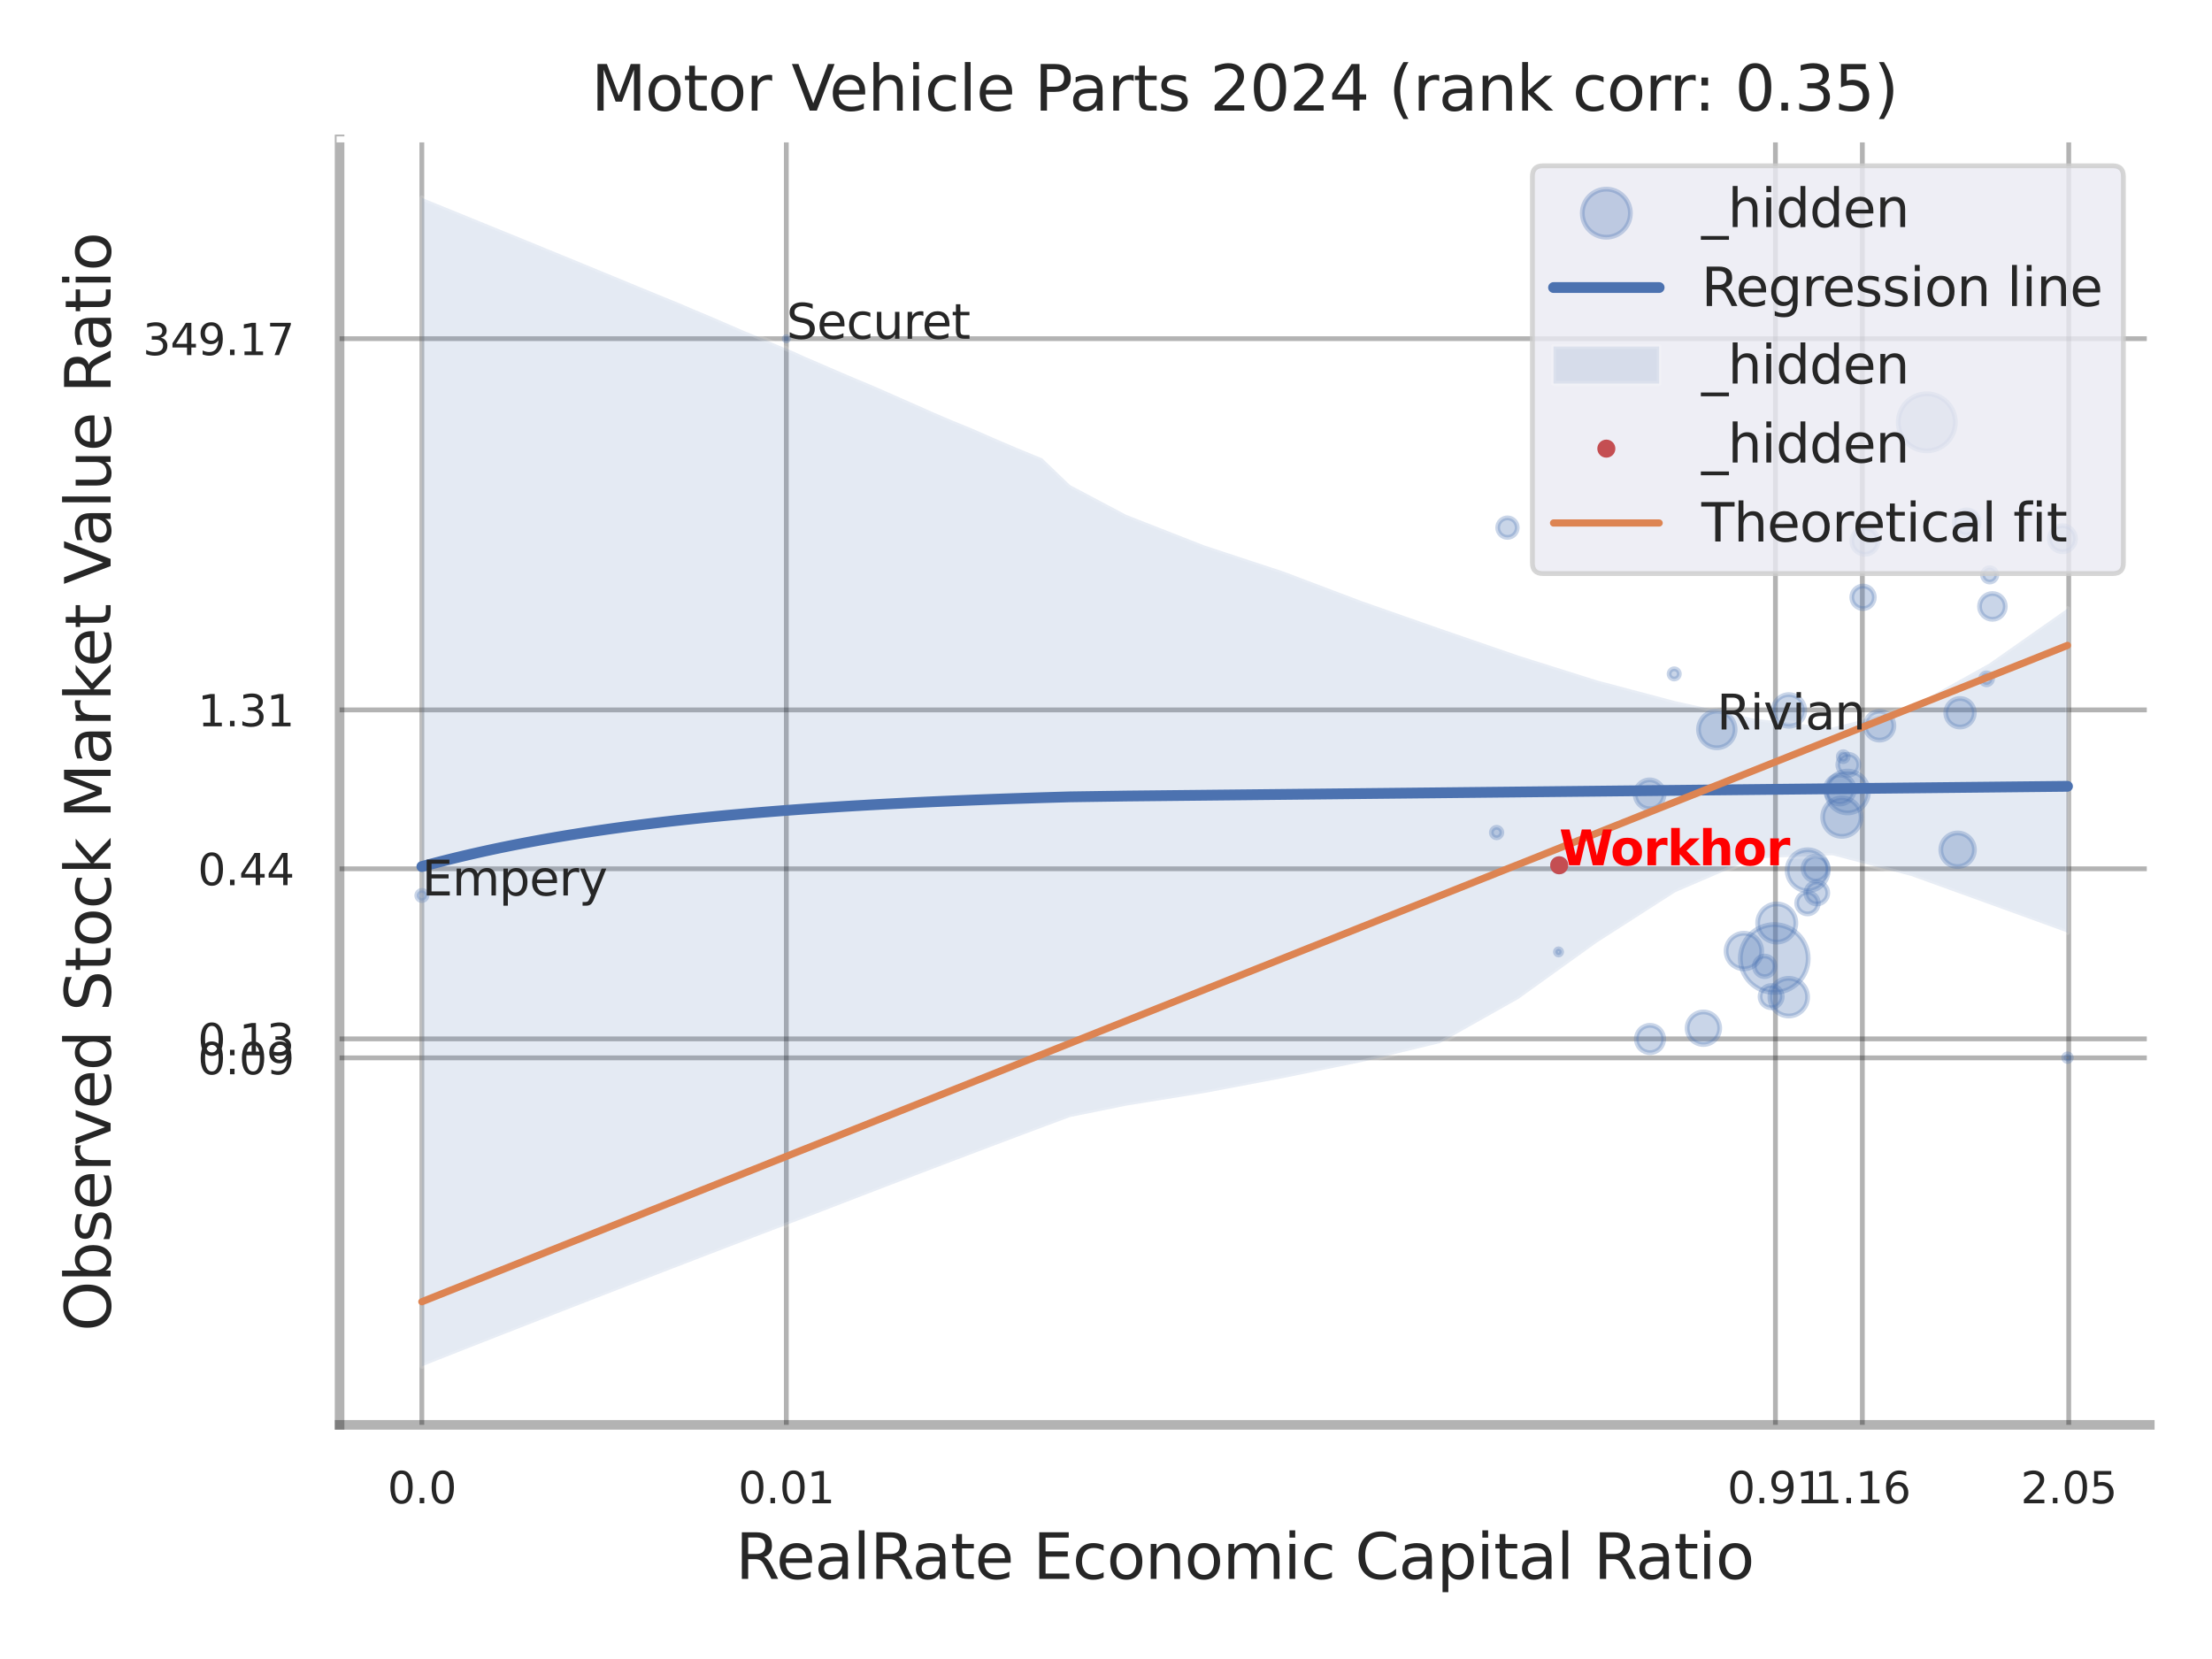 <?xml version="1.0" encoding="utf-8" standalone="no"?>
<!DOCTYPE svg PUBLIC "-//W3C//DTD SVG 1.1//EN"
  "http://www.w3.org/Graphics/SVG/1.1/DTD/svg11.dtd">
<svg xmlns:xlink="http://www.w3.org/1999/xlink" width="460.8pt" height="345.6pt" viewBox="0 0 460.8 345.6" xmlns="http://www.w3.org/2000/svg" version="1.1">
 <defs>
  <style type="text/css">*{stroke-linejoin: round; stroke-linecap: butt}</style>
 </defs>
 <g id="figure_1">
  <g id="patch_1">
   <path d="M 0 345.6 
L 460.8 345.6 
L 460.8 0 
L 0 0 
z
" style="fill: #ffffff"/>
  </g>
  <g id="axes_1">
   <g id="patch_2">
    <path d="M 70.74 296.82 
L 447.84 296.82 
L 447.84 29.04 
L 70.74 29.04 
z
" style="fill: #ffffff"/>
   </g>
   <g id="matplotlib.axis_1">
    <g id="xtick_1">
     <g id="line2d_1">
      <path d="M 87.875 296.82 
L 87.875 29.04 
" clip-path="url(#pa98eda498c)" style="fill: none; stroke: #000000; stroke-opacity: 0.3; stroke-linecap: round"/>
     </g>
     <g id="text_1">
      <!-- 0.0 -->
      <g style="fill: #262626" transform="translate(80.719 313.159) scale(0.09 -0.09)">
       <defs>
        <path id="DejaVuSans-30" d="M 2034 4250 
Q 1547 4250 1301 3770 
Q 1056 3291 1056 2328 
Q 1056 1369 1301 889 
Q 1547 409 2034 409 
Q 2525 409 2770 889 
Q 3016 1369 3016 2328 
Q 3016 3291 2770 3770 
Q 2525 4250 2034 4250 
z
M 2034 4750 
Q 2819 4750 3233 4129 
Q 3647 3509 3647 2328 
Q 3647 1150 3233 529 
Q 2819 -91 2034 -91 
Q 1250 -91 836 529 
Q 422 1150 422 2328 
Q 422 3509 836 4129 
Q 1250 4750 2034 4750 
z
" transform="scale(0.016)"/>
        <path id="DejaVuSans-2e" d="M 684 794 
L 1344 794 
L 1344 0 
L 684 0 
L 684 794 
z
" transform="scale(0.016)"/>
       </defs>
       <use xlink:href="#DejaVuSans-30"/>
       <use xlink:href="#DejaVuSans-2e" transform="translate(63.623 0)"/>
       <use xlink:href="#DejaVuSans-30" transform="translate(95.41 0)"/>
      </g>
     </g>
    </g>
    <g id="xtick_2">
     <g id="line2d_2">
      <path d="M 163.806 296.82 
L 163.806 29.04 
" clip-path="url(#pa98eda498c)" style="fill: none; stroke: #000000; stroke-opacity: 0.3; stroke-linecap: round"/>
     </g>
     <g id="text_2">
      <!-- 0.01 -->
      <g style="fill: #262626" transform="translate(153.786 313.159) scale(0.09 -0.09)">
       <defs>
        <path id="DejaVuSans-31" d="M 794 531 
L 1825 531 
L 1825 4091 
L 703 3866 
L 703 4441 
L 1819 4666 
L 2450 4666 
L 2450 531 
L 3481 531 
L 3481 0 
L 794 0 
L 794 531 
z
" transform="scale(0.016)"/>
       </defs>
       <use xlink:href="#DejaVuSans-30"/>
       <use xlink:href="#DejaVuSans-2e" transform="translate(63.623 0)"/>
       <use xlink:href="#DejaVuSans-30" transform="translate(95.41 0)"/>
       <use xlink:href="#DejaVuSans-31" transform="translate(159.033 0)"/>
      </g>
     </g>
    </g>
    <g id="xtick_3">
     <g id="line2d_3">
      <path d="M 369.854 296.82 
L 369.854 29.04 
" clip-path="url(#pa98eda498c)" style="fill: none; stroke: #000000; stroke-opacity: 0.3; stroke-linecap: round"/>
     </g>
     <g id="text_3">
      <!-- 0.91 -->
      <g style="fill: #262626" transform="translate(359.835 313.159) scale(0.09 -0.09)">
       <defs>
        <path id="DejaVuSans-39" d="M 703 97 
L 703 672 
Q 941 559 1184 500 
Q 1428 441 1663 441 
Q 2288 441 2617 861 
Q 2947 1281 2994 2138 
Q 2813 1869 2534 1725 
Q 2256 1581 1919 1581 
Q 1219 1581 811 2004 
Q 403 2428 403 3163 
Q 403 3881 828 4315 
Q 1253 4750 1959 4750 
Q 2769 4750 3195 4129 
Q 3622 3509 3622 2328 
Q 3622 1225 3098 567 
Q 2575 -91 1691 -91 
Q 1453 -91 1209 -44 
Q 966 3 703 97 
z
M 1959 2075 
Q 2384 2075 2632 2365 
Q 2881 2656 2881 3163 
Q 2881 3666 2632 3958 
Q 2384 4250 1959 4250 
Q 1534 4250 1286 3958 
Q 1038 3666 1038 3163 
Q 1038 2656 1286 2365 
Q 1534 2075 1959 2075 
z
" transform="scale(0.016)"/>
       </defs>
       <use xlink:href="#DejaVuSans-30"/>
       <use xlink:href="#DejaVuSans-2e" transform="translate(63.623 0)"/>
       <use xlink:href="#DejaVuSans-39" transform="translate(95.41 0)"/>
       <use xlink:href="#DejaVuSans-31" transform="translate(159.033 0)"/>
      </g>
     </g>
    </g>
    <g id="xtick_4">
     <g id="line2d_4">
      <path d="M 387.959 296.82 
L 387.959 29.04 
" clip-path="url(#pa98eda498c)" style="fill: none; stroke: #000000; stroke-opacity: 0.3; stroke-linecap: round"/>
     </g>
     <g id="text_4">
      <!-- 1.16 -->
      <g style="fill: #262626" transform="translate(377.939 313.159) scale(0.09 -0.09)">
       <defs>
        <path id="DejaVuSans-36" d="M 2113 2584 
Q 1688 2584 1439 2293 
Q 1191 2003 1191 1497 
Q 1191 994 1439 701 
Q 1688 409 2113 409 
Q 2538 409 2786 701 
Q 3034 994 3034 1497 
Q 3034 2003 2786 2293 
Q 2538 2584 2113 2584 
z
M 3366 4563 
L 3366 3988 
Q 3128 4100 2886 4159 
Q 2644 4219 2406 4219 
Q 1781 4219 1451 3797 
Q 1122 3375 1075 2522 
Q 1259 2794 1537 2939 
Q 1816 3084 2150 3084 
Q 2853 3084 3261 2657 
Q 3669 2231 3669 1497 
Q 3669 778 3244 343 
Q 2819 -91 2113 -91 
Q 1303 -91 875 529 
Q 447 1150 447 2328 
Q 447 3434 972 4092 
Q 1497 4750 2381 4750 
Q 2619 4750 2861 4703 
Q 3103 4656 3366 4563 
z
" transform="scale(0.016)"/>
       </defs>
       <use xlink:href="#DejaVuSans-31"/>
       <use xlink:href="#DejaVuSans-2e" transform="translate(63.623 0)"/>
       <use xlink:href="#DejaVuSans-31" transform="translate(95.41 0)"/>
       <use xlink:href="#DejaVuSans-36" transform="translate(159.033 0)"/>
      </g>
     </g>
    </g>
    <g id="xtick_5">
     <g id="line2d_5">
      <path d="M 430.957 296.82 
L 430.957 29.04 
" clip-path="url(#pa98eda498c)" style="fill: none; stroke: #000000; stroke-opacity: 0.3; stroke-linecap: round"/>
     </g>
     <g id="text_5">
      <!-- 2.05 -->
      <g style="fill: #262626" transform="translate(420.938 313.159) scale(0.09 -0.09)">
       <defs>
        <path id="DejaVuSans-32" d="M 1228 531 
L 3431 531 
L 3431 0 
L 469 0 
L 469 531 
Q 828 903 1448 1529 
Q 2069 2156 2228 2338 
Q 2531 2678 2651 2914 
Q 2772 3150 2772 3378 
Q 2772 3750 2511 3984 
Q 2250 4219 1831 4219 
Q 1534 4219 1204 4116 
Q 875 4013 500 3803 
L 500 4441 
Q 881 4594 1212 4672 
Q 1544 4750 1819 4750 
Q 2544 4750 2975 4387 
Q 3406 4025 3406 3419 
Q 3406 3131 3298 2873 
Q 3191 2616 2906 2266 
Q 2828 2175 2409 1742 
Q 1991 1309 1228 531 
z
" transform="scale(0.016)"/>
        <path id="DejaVuSans-35" d="M 691 4666 
L 3169 4666 
L 3169 4134 
L 1269 4134 
L 1269 2991 
Q 1406 3038 1543 3061 
Q 1681 3084 1819 3084 
Q 2600 3084 3056 2656 
Q 3513 2228 3513 1497 
Q 3513 744 3044 326 
Q 2575 -91 1722 -91 
Q 1428 -91 1123 -41 
Q 819 9 494 109 
L 494 744 
Q 775 591 1075 516 
Q 1375 441 1709 441 
Q 2250 441 2565 725 
Q 2881 1009 2881 1497 
Q 2881 1984 2565 2268 
Q 2250 2553 1709 2553 
Q 1456 2553 1204 2497 
Q 953 2441 691 2322 
L 691 4666 
z
" transform="scale(0.016)"/>
       </defs>
       <use xlink:href="#DejaVuSans-32"/>
       <use xlink:href="#DejaVuSans-2e" transform="translate(63.623 0)"/>
       <use xlink:href="#DejaVuSans-30" transform="translate(95.41 0)"/>
       <use xlink:href="#DejaVuSans-35" transform="translate(159.033 0)"/>
      </g>
     </g>
    </g>
    <g id="xtick_6"/>
    <g id="xtick_7"/>
    <g id="xtick_8"/>
    <g id="text_6">
     <!-- RealRate Economic Capital Ratio -->
     <g style="fill: #262626" transform="translate(153.236 328.908) scale(0.13 -0.13)">
      <defs>
       <path id="DejaVuSans-52" d="M 2841 2188 
Q 3044 2119 3236 1894 
Q 3428 1669 3622 1275 
L 4263 0 
L 3584 0 
L 2988 1197 
Q 2756 1666 2539 1819 
Q 2322 1972 1947 1972 
L 1259 1972 
L 1259 0 
L 628 0 
L 628 4666 
L 2053 4666 
Q 2853 4666 3247 4331 
Q 3641 3997 3641 3322 
Q 3641 2881 3436 2590 
Q 3231 2300 2841 2188 
z
M 1259 4147 
L 1259 2491 
L 2053 2491 
Q 2509 2491 2742 2702 
Q 2975 2913 2975 3322 
Q 2975 3731 2742 3939 
Q 2509 4147 2053 4147 
L 1259 4147 
z
" transform="scale(0.016)"/>
       <path id="DejaVuSans-65" d="M 3597 1894 
L 3597 1613 
L 953 1613 
Q 991 1019 1311 708 
Q 1631 397 2203 397 
Q 2534 397 2845 478 
Q 3156 559 3463 722 
L 3463 178 
Q 3153 47 2828 -22 
Q 2503 -91 2169 -91 
Q 1331 -91 842 396 
Q 353 884 353 1716 
Q 353 2575 817 3079 
Q 1281 3584 2069 3584 
Q 2775 3584 3186 3129 
Q 3597 2675 3597 1894 
z
M 3022 2063 
Q 3016 2534 2758 2815 
Q 2500 3097 2075 3097 
Q 1594 3097 1305 2825 
Q 1016 2553 972 2059 
L 3022 2063 
z
" transform="scale(0.016)"/>
       <path id="DejaVuSans-61" d="M 2194 1759 
Q 1497 1759 1228 1600 
Q 959 1441 959 1056 
Q 959 750 1161 570 
Q 1363 391 1709 391 
Q 2188 391 2477 730 
Q 2766 1069 2766 1631 
L 2766 1759 
L 2194 1759 
z
M 3341 1997 
L 3341 0 
L 2766 0 
L 2766 531 
Q 2569 213 2275 61 
Q 1981 -91 1556 -91 
Q 1019 -91 701 211 
Q 384 513 384 1019 
Q 384 1609 779 1909 
Q 1175 2209 1959 2209 
L 2766 2209 
L 2766 2266 
Q 2766 2663 2505 2880 
Q 2244 3097 1772 3097 
Q 1472 3097 1187 3025 
Q 903 2953 641 2809 
L 641 3341 
Q 956 3463 1253 3523 
Q 1550 3584 1831 3584 
Q 2591 3584 2966 3190 
Q 3341 2797 3341 1997 
z
" transform="scale(0.016)"/>
       <path id="DejaVuSans-6c" d="M 603 4863 
L 1178 4863 
L 1178 0 
L 603 0 
L 603 4863 
z
" transform="scale(0.016)"/>
       <path id="DejaVuSans-74" d="M 1172 4494 
L 1172 3500 
L 2356 3500 
L 2356 3053 
L 1172 3053 
L 1172 1153 
Q 1172 725 1289 603 
Q 1406 481 1766 481 
L 2356 481 
L 2356 0 
L 1766 0 
Q 1100 0 847 248 
Q 594 497 594 1153 
L 594 3053 
L 172 3053 
L 172 3500 
L 594 3500 
L 594 4494 
L 1172 4494 
z
" transform="scale(0.016)"/>
       <path id="DejaVuSans-20" transform="scale(0.016)"/>
       <path id="DejaVuSans-45" d="M 628 4666 
L 3578 4666 
L 3578 4134 
L 1259 4134 
L 1259 2753 
L 3481 2753 
L 3481 2222 
L 1259 2222 
L 1259 531 
L 3634 531 
L 3634 0 
L 628 0 
L 628 4666 
z
" transform="scale(0.016)"/>
       <path id="DejaVuSans-63" d="M 3122 3366 
L 3122 2828 
Q 2878 2963 2633 3030 
Q 2388 3097 2138 3097 
Q 1578 3097 1268 2742 
Q 959 2388 959 1747 
Q 959 1106 1268 751 
Q 1578 397 2138 397 
Q 2388 397 2633 464 
Q 2878 531 3122 666 
L 3122 134 
Q 2881 22 2623 -34 
Q 2366 -91 2075 -91 
Q 1284 -91 818 406 
Q 353 903 353 1747 
Q 353 2603 823 3093 
Q 1294 3584 2113 3584 
Q 2378 3584 2631 3529 
Q 2884 3475 3122 3366 
z
" transform="scale(0.016)"/>
       <path id="DejaVuSans-6f" d="M 1959 3097 
Q 1497 3097 1228 2736 
Q 959 2375 959 1747 
Q 959 1119 1226 758 
Q 1494 397 1959 397 
Q 2419 397 2687 759 
Q 2956 1122 2956 1747 
Q 2956 2369 2687 2733 
Q 2419 3097 1959 3097 
z
M 1959 3584 
Q 2709 3584 3137 3096 
Q 3566 2609 3566 1747 
Q 3566 888 3137 398 
Q 2709 -91 1959 -91 
Q 1206 -91 779 398 
Q 353 888 353 1747 
Q 353 2609 779 3096 
Q 1206 3584 1959 3584 
z
" transform="scale(0.016)"/>
       <path id="DejaVuSans-6e" d="M 3513 2113 
L 3513 0 
L 2938 0 
L 2938 2094 
Q 2938 2591 2744 2837 
Q 2550 3084 2163 3084 
Q 1697 3084 1428 2787 
Q 1159 2491 1159 1978 
L 1159 0 
L 581 0 
L 581 3500 
L 1159 3500 
L 1159 2956 
Q 1366 3272 1645 3428 
Q 1925 3584 2291 3584 
Q 2894 3584 3203 3211 
Q 3513 2838 3513 2113 
z
" transform="scale(0.016)"/>
       <path id="DejaVuSans-6d" d="M 3328 2828 
Q 3544 3216 3844 3400 
Q 4144 3584 4550 3584 
Q 5097 3584 5394 3201 
Q 5691 2819 5691 2113 
L 5691 0 
L 5113 0 
L 5113 2094 
Q 5113 2597 4934 2840 
Q 4756 3084 4391 3084 
Q 3944 3084 3684 2787 
Q 3425 2491 3425 1978 
L 3425 0 
L 2847 0 
L 2847 2094 
Q 2847 2600 2669 2842 
Q 2491 3084 2119 3084 
Q 1678 3084 1418 2786 
Q 1159 2488 1159 1978 
L 1159 0 
L 581 0 
L 581 3500 
L 1159 3500 
L 1159 2956 
Q 1356 3278 1631 3431 
Q 1906 3584 2284 3584 
Q 2666 3584 2933 3390 
Q 3200 3197 3328 2828 
z
" transform="scale(0.016)"/>
       <path id="DejaVuSans-69" d="M 603 3500 
L 1178 3500 
L 1178 0 
L 603 0 
L 603 3500 
z
M 603 4863 
L 1178 4863 
L 1178 4134 
L 603 4134 
L 603 4863 
z
" transform="scale(0.016)"/>
       <path id="DejaVuSans-43" d="M 4122 4306 
L 4122 3641 
Q 3803 3938 3442 4084 
Q 3081 4231 2675 4231 
Q 1875 4231 1450 3742 
Q 1025 3253 1025 2328 
Q 1025 1406 1450 917 
Q 1875 428 2675 428 
Q 3081 428 3442 575 
Q 3803 722 4122 1019 
L 4122 359 
Q 3791 134 3420 21 
Q 3050 -91 2638 -91 
Q 1578 -91 968 557 
Q 359 1206 359 2328 
Q 359 3453 968 4101 
Q 1578 4750 2638 4750 
Q 3056 4750 3426 4639 
Q 3797 4528 4122 4306 
z
" transform="scale(0.016)"/>
       <path id="DejaVuSans-70" d="M 1159 525 
L 1159 -1331 
L 581 -1331 
L 581 3500 
L 1159 3500 
L 1159 2969 
Q 1341 3281 1617 3432 
Q 1894 3584 2278 3584 
Q 2916 3584 3314 3078 
Q 3713 2572 3713 1747 
Q 3713 922 3314 415 
Q 2916 -91 2278 -91 
Q 1894 -91 1617 61 
Q 1341 213 1159 525 
z
M 3116 1747 
Q 3116 2381 2855 2742 
Q 2594 3103 2138 3103 
Q 1681 3103 1420 2742 
Q 1159 2381 1159 1747 
Q 1159 1113 1420 752 
Q 1681 391 2138 391 
Q 2594 391 2855 752 
Q 3116 1113 3116 1747 
z
" transform="scale(0.016)"/>
      </defs>
      <use xlink:href="#DejaVuSans-52"/>
      <use xlink:href="#DejaVuSans-65" transform="translate(64.982 0)"/>
      <use xlink:href="#DejaVuSans-61" transform="translate(126.506 0)"/>
      <use xlink:href="#DejaVuSans-6c" transform="translate(187.785 0)"/>
      <use xlink:href="#DejaVuSans-52" transform="translate(215.568 0)"/>
      <use xlink:href="#DejaVuSans-61" transform="translate(282.801 0)"/>
      <use xlink:href="#DejaVuSans-74" transform="translate(344.08 0)"/>
      <use xlink:href="#DejaVuSans-65" transform="translate(383.289 0)"/>
      <use xlink:href="#DejaVuSans-20" transform="translate(444.812 0)"/>
      <use xlink:href="#DejaVuSans-45" transform="translate(476.6 0)"/>
      <use xlink:href="#DejaVuSans-63" transform="translate(539.783 0)"/>
      <use xlink:href="#DejaVuSans-6f" transform="translate(594.764 0)"/>
      <use xlink:href="#DejaVuSans-6e" transform="translate(655.945 0)"/>
      <use xlink:href="#DejaVuSans-6f" transform="translate(719.324 0)"/>
      <use xlink:href="#DejaVuSans-6d" transform="translate(780.506 0)"/>
      <use xlink:href="#DejaVuSans-69" transform="translate(877.918 0)"/>
      <use xlink:href="#DejaVuSans-63" transform="translate(905.701 0)"/>
      <use xlink:href="#DejaVuSans-20" transform="translate(960.682 0)"/>
      <use xlink:href="#DejaVuSans-43" transform="translate(992.469 0)"/>
      <use xlink:href="#DejaVuSans-61" transform="translate(1062.293 0)"/>
      <use xlink:href="#DejaVuSans-70" transform="translate(1123.572 0)"/>
      <use xlink:href="#DejaVuSans-69" transform="translate(1187.049 0)"/>
      <use xlink:href="#DejaVuSans-74" transform="translate(1214.832 0)"/>
      <use xlink:href="#DejaVuSans-61" transform="translate(1254.041 0)"/>
      <use xlink:href="#DejaVuSans-6c" transform="translate(1315.32 0)"/>
      <use xlink:href="#DejaVuSans-20" transform="translate(1343.104 0)"/>
      <use xlink:href="#DejaVuSans-52" transform="translate(1374.891 0)"/>
      <use xlink:href="#DejaVuSans-61" transform="translate(1442.123 0)"/>
      <use xlink:href="#DejaVuSans-74" transform="translate(1503.402 0)"/>
      <use xlink:href="#DejaVuSans-69" transform="translate(1542.611 0)"/>
      <use xlink:href="#DejaVuSans-6f" transform="translate(1570.395 0)"/>
     </g>
    </g>
   </g>
   <g id="matplotlib.axis_2">
    <g id="ytick_1">
     <g id="line2d_6">
      <path d="M 70.74 220.371 
L 447.84 220.371 
" clip-path="url(#pa98eda498c)" style="fill: none; stroke: #000000; stroke-opacity: 0.3; stroke-linecap: round"/>
     </g>
     <g id="text_7">
      <!-- 0.09 -->
      <g style="fill: #262626" transform="translate(41.201 223.79) scale(0.09 -0.09)">
       <use xlink:href="#DejaVuSans-30"/>
       <use xlink:href="#DejaVuSans-2e" transform="translate(63.623 0)"/>
       <use xlink:href="#DejaVuSans-30" transform="translate(95.41 0)"/>
       <use xlink:href="#DejaVuSans-39" transform="translate(159.033 0)"/>
      </g>
     </g>
    </g>
    <g id="ytick_2">
     <g id="line2d_7">
      <path d="M 70.74 216.415 
L 447.84 216.415 
" clip-path="url(#pa98eda498c)" style="fill: none; stroke: #000000; stroke-opacity: 0.3; stroke-linecap: round"/>
     </g>
     <g id="text_8">
      <!-- 0.13 -->
      <g style="fill: #262626" transform="translate(41.201 219.834) scale(0.09 -0.09)">
       <defs>
        <path id="DejaVuSans-33" d="M 2597 2516 
Q 3050 2419 3304 2112 
Q 3559 1806 3559 1356 
Q 3559 666 3084 287 
Q 2609 -91 1734 -91 
Q 1441 -91 1130 -33 
Q 819 25 488 141 
L 488 750 
Q 750 597 1062 519 
Q 1375 441 1716 441 
Q 2309 441 2620 675 
Q 2931 909 2931 1356 
Q 2931 1769 2642 2001 
Q 2353 2234 1838 2234 
L 1294 2234 
L 1294 2753 
L 1863 2753 
Q 2328 2753 2575 2939 
Q 2822 3125 2822 3475 
Q 2822 3834 2567 4026 
Q 2313 4219 1838 4219 
Q 1578 4219 1281 4162 
Q 984 4106 628 3988 
L 628 4550 
Q 988 4650 1302 4700 
Q 1616 4750 1894 4750 
Q 2613 4750 3031 4423 
Q 3450 4097 3450 3541 
Q 3450 3153 3228 2886 
Q 3006 2619 2597 2516 
z
" transform="scale(0.016)"/>
       </defs>
       <use xlink:href="#DejaVuSans-30"/>
       <use xlink:href="#DejaVuSans-2e" transform="translate(63.623 0)"/>
       <use xlink:href="#DejaVuSans-31" transform="translate(95.41 0)"/>
       <use xlink:href="#DejaVuSans-33" transform="translate(159.033 0)"/>
      </g>
     </g>
    </g>
    <g id="ytick_3">
     <g id="line2d_8">
      <path d="M 70.74 180.98 
L 447.84 180.98 
" clip-path="url(#pa98eda498c)" style="fill: none; stroke: #000000; stroke-opacity: 0.3; stroke-linecap: round"/>
     </g>
     <g id="text_9">
      <!-- 0.44 -->
      <g style="fill: #262626" transform="translate(41.201 184.399) scale(0.09 -0.09)">
       <defs>
        <path id="DejaVuSans-34" d="M 2419 4116 
L 825 1625 
L 2419 1625 
L 2419 4116 
z
M 2253 4666 
L 3047 4666 
L 3047 1625 
L 3713 1625 
L 3713 1100 
L 3047 1100 
L 3047 0 
L 2419 0 
L 2419 1100 
L 313 1100 
L 313 1709 
L 2253 4666 
z
" transform="scale(0.016)"/>
       </defs>
       <use xlink:href="#DejaVuSans-30"/>
       <use xlink:href="#DejaVuSans-2e" transform="translate(63.623 0)"/>
       <use xlink:href="#DejaVuSans-34" transform="translate(95.41 0)"/>
       <use xlink:href="#DejaVuSans-34" transform="translate(159.033 0)"/>
      </g>
     </g>
    </g>
    <g id="ytick_4">
     <g id="line2d_9">
      <path d="M 70.74 147.885 
L 447.84 147.885 
" clip-path="url(#pa98eda498c)" style="fill: none; stroke: #000000; stroke-opacity: 0.3; stroke-linecap: round"/>
     </g>
     <g id="text_10">
      <!-- 1.31 -->
      <g style="fill: #262626" transform="translate(41.201 151.304) scale(0.09 -0.09)">
       <use xlink:href="#DejaVuSans-31"/>
       <use xlink:href="#DejaVuSans-2e" transform="translate(63.623 0)"/>
       <use xlink:href="#DejaVuSans-33" transform="translate(95.41 0)"/>
       <use xlink:href="#DejaVuSans-31" transform="translate(159.033 0)"/>
      </g>
     </g>
    </g>
    <g id="ytick_5">
     <g id="line2d_10">
      <path d="M 70.74 70.553 
L 447.84 70.553 
" clip-path="url(#pa98eda498c)" style="fill: none; stroke: #000000; stroke-opacity: 0.3; stroke-linecap: round"/>
     </g>
     <g id="text_11">
      <!-- 349.17 -->
      <g style="fill: #262626" transform="translate(29.748 73.972) scale(0.09 -0.09)">
       <defs>
        <path id="DejaVuSans-37" d="M 525 4666 
L 3525 4666 
L 3525 4397 
L 1831 0 
L 1172 0 
L 2766 4134 
L 525 4134 
L 525 4666 
z
" transform="scale(0.016)"/>
       </defs>
       <use xlink:href="#DejaVuSans-33"/>
       <use xlink:href="#DejaVuSans-34" transform="translate(63.623 0)"/>
       <use xlink:href="#DejaVuSans-39" transform="translate(127.246 0)"/>
       <use xlink:href="#DejaVuSans-2e" transform="translate(190.869 0)"/>
       <use xlink:href="#DejaVuSans-31" transform="translate(222.656 0)"/>
       <use xlink:href="#DejaVuSans-37" transform="translate(286.279 0)"/>
      </g>
     </g>
    </g>
    <g id="ytick_6"/>
    <g id="ytick_7"/>
    <g id="ytick_8"/>
    <g id="ytick_9"/>
    <g id="ytick_10"/>
    <g id="text_12">
     <!-- Observed Stock Market Value Ratio -->
     <g style="fill: #262626" transform="translate(23.045 277.332) rotate(-90) scale(0.13 -0.13)">
      <defs>
       <path id="DejaVuSans-4f" d="M 2522 4238 
Q 1834 4238 1429 3725 
Q 1025 3213 1025 2328 
Q 1025 1447 1429 934 
Q 1834 422 2522 422 
Q 3209 422 3611 934 
Q 4013 1447 4013 2328 
Q 4013 3213 3611 3725 
Q 3209 4238 2522 4238 
z
M 2522 4750 
Q 3503 4750 4090 4092 
Q 4678 3434 4678 2328 
Q 4678 1225 4090 567 
Q 3503 -91 2522 -91 
Q 1538 -91 948 565 
Q 359 1222 359 2328 
Q 359 3434 948 4092 
Q 1538 4750 2522 4750 
z
" transform="scale(0.016)"/>
       <path id="DejaVuSans-62" d="M 3116 1747 
Q 3116 2381 2855 2742 
Q 2594 3103 2138 3103 
Q 1681 3103 1420 2742 
Q 1159 2381 1159 1747 
Q 1159 1113 1420 752 
Q 1681 391 2138 391 
Q 2594 391 2855 752 
Q 3116 1113 3116 1747 
z
M 1159 2969 
Q 1341 3281 1617 3432 
Q 1894 3584 2278 3584 
Q 2916 3584 3314 3078 
Q 3713 2572 3713 1747 
Q 3713 922 3314 415 
Q 2916 -91 2278 -91 
Q 1894 -91 1617 61 
Q 1341 213 1159 525 
L 1159 0 
L 581 0 
L 581 4863 
L 1159 4863 
L 1159 2969 
z
" transform="scale(0.016)"/>
       <path id="DejaVuSans-73" d="M 2834 3397 
L 2834 2853 
Q 2591 2978 2328 3040 
Q 2066 3103 1784 3103 
Q 1356 3103 1142 2972 
Q 928 2841 928 2578 
Q 928 2378 1081 2264 
Q 1234 2150 1697 2047 
L 1894 2003 
Q 2506 1872 2764 1633 
Q 3022 1394 3022 966 
Q 3022 478 2636 193 
Q 2250 -91 1575 -91 
Q 1294 -91 989 -36 
Q 684 19 347 128 
L 347 722 
Q 666 556 975 473 
Q 1284 391 1588 391 
Q 1994 391 2212 530 
Q 2431 669 2431 922 
Q 2431 1156 2273 1281 
Q 2116 1406 1581 1522 
L 1381 1569 
Q 847 1681 609 1914 
Q 372 2147 372 2553 
Q 372 3047 722 3315 
Q 1072 3584 1716 3584 
Q 2034 3584 2315 3537 
Q 2597 3491 2834 3397 
z
" transform="scale(0.016)"/>
       <path id="DejaVuSans-72" d="M 2631 2963 
Q 2534 3019 2420 3045 
Q 2306 3072 2169 3072 
Q 1681 3072 1420 2755 
Q 1159 2438 1159 1844 
L 1159 0 
L 581 0 
L 581 3500 
L 1159 3500 
L 1159 2956 
Q 1341 3275 1631 3429 
Q 1922 3584 2338 3584 
Q 2397 3584 2469 3576 
Q 2541 3569 2628 3553 
L 2631 2963 
z
" transform="scale(0.016)"/>
       <path id="DejaVuSans-76" d="M 191 3500 
L 800 3500 
L 1894 563 
L 2988 3500 
L 3597 3500 
L 2284 0 
L 1503 0 
L 191 3500 
z
" transform="scale(0.016)"/>
       <path id="DejaVuSans-64" d="M 2906 2969 
L 2906 4863 
L 3481 4863 
L 3481 0 
L 2906 0 
L 2906 525 
Q 2725 213 2448 61 
Q 2172 -91 1784 -91 
Q 1150 -91 751 415 
Q 353 922 353 1747 
Q 353 2572 751 3078 
Q 1150 3584 1784 3584 
Q 2172 3584 2448 3432 
Q 2725 3281 2906 2969 
z
M 947 1747 
Q 947 1113 1208 752 
Q 1469 391 1925 391 
Q 2381 391 2643 752 
Q 2906 1113 2906 1747 
Q 2906 2381 2643 2742 
Q 2381 3103 1925 3103 
Q 1469 3103 1208 2742 
Q 947 2381 947 1747 
z
" transform="scale(0.016)"/>
       <path id="DejaVuSans-53" d="M 3425 4513 
L 3425 3897 
Q 3066 4069 2747 4153 
Q 2428 4238 2131 4238 
Q 1616 4238 1336 4038 
Q 1056 3838 1056 3469 
Q 1056 3159 1242 3001 
Q 1428 2844 1947 2747 
L 2328 2669 
Q 3034 2534 3370 2195 
Q 3706 1856 3706 1288 
Q 3706 609 3251 259 
Q 2797 -91 1919 -91 
Q 1588 -91 1214 -16 
Q 841 59 441 206 
L 441 856 
Q 825 641 1194 531 
Q 1563 422 1919 422 
Q 2459 422 2753 634 
Q 3047 847 3047 1241 
Q 3047 1584 2836 1778 
Q 2625 1972 2144 2069 
L 1759 2144 
Q 1053 2284 737 2584 
Q 422 2884 422 3419 
Q 422 4038 858 4394 
Q 1294 4750 2059 4750 
Q 2388 4750 2728 4690 
Q 3069 4631 3425 4513 
z
" transform="scale(0.016)"/>
       <path id="DejaVuSans-6b" d="M 581 4863 
L 1159 4863 
L 1159 1991 
L 2875 3500 
L 3609 3500 
L 1753 1863 
L 3688 0 
L 2938 0 
L 1159 1709 
L 1159 0 
L 581 0 
L 581 4863 
z
" transform="scale(0.016)"/>
       <path id="DejaVuSans-4d" d="M 628 4666 
L 1569 4666 
L 2759 1491 
L 3956 4666 
L 4897 4666 
L 4897 0 
L 4281 0 
L 4281 4097 
L 3078 897 
L 2444 897 
L 1241 4097 
L 1241 0 
L 628 0 
L 628 4666 
z
" transform="scale(0.016)"/>
       <path id="DejaVuSans-56" d="M 1831 0 
L 50 4666 
L 709 4666 
L 2188 738 
L 3669 4666 
L 4325 4666 
L 2547 0 
L 1831 0 
z
" transform="scale(0.016)"/>
       <path id="DejaVuSans-75" d="M 544 1381 
L 544 3500 
L 1119 3500 
L 1119 1403 
Q 1119 906 1312 657 
Q 1506 409 1894 409 
Q 2359 409 2629 706 
Q 2900 1003 2900 1516 
L 2900 3500 
L 3475 3500 
L 3475 0 
L 2900 0 
L 2900 538 
Q 2691 219 2414 64 
Q 2138 -91 1772 -91 
Q 1169 -91 856 284 
Q 544 659 544 1381 
z
M 1991 3584 
L 1991 3584 
z
" transform="scale(0.016)"/>
      </defs>
      <use xlink:href="#DejaVuSans-4f"/>
      <use xlink:href="#DejaVuSans-62" transform="translate(78.711 0)"/>
      <use xlink:href="#DejaVuSans-73" transform="translate(142.188 0)"/>
      <use xlink:href="#DejaVuSans-65" transform="translate(194.287 0)"/>
      <use xlink:href="#DejaVuSans-72" transform="translate(255.811 0)"/>
      <use xlink:href="#DejaVuSans-76" transform="translate(296.924 0)"/>
      <use xlink:href="#DejaVuSans-65" transform="translate(356.104 0)"/>
      <use xlink:href="#DejaVuSans-64" transform="translate(417.627 0)"/>
      <use xlink:href="#DejaVuSans-20" transform="translate(481.104 0)"/>
      <use xlink:href="#DejaVuSans-53" transform="translate(512.891 0)"/>
      <use xlink:href="#DejaVuSans-74" transform="translate(576.367 0)"/>
      <use xlink:href="#DejaVuSans-6f" transform="translate(615.576 0)"/>
      <use xlink:href="#DejaVuSans-63" transform="translate(676.758 0)"/>
      <use xlink:href="#DejaVuSans-6b" transform="translate(731.738 0)"/>
      <use xlink:href="#DejaVuSans-20" transform="translate(789.648 0)"/>
      <use xlink:href="#DejaVuSans-4d" transform="translate(821.436 0)"/>
      <use xlink:href="#DejaVuSans-61" transform="translate(907.715 0)"/>
      <use xlink:href="#DejaVuSans-72" transform="translate(968.994 0)"/>
      <use xlink:href="#DejaVuSans-6b" transform="translate(1010.107 0)"/>
      <use xlink:href="#DejaVuSans-65" transform="translate(1064.393 0)"/>
      <use xlink:href="#DejaVuSans-74" transform="translate(1125.916 0)"/>
      <use xlink:href="#DejaVuSans-20" transform="translate(1165.125 0)"/>
      <use xlink:href="#DejaVuSans-56" transform="translate(1196.912 0)"/>
      <use xlink:href="#DejaVuSans-61" transform="translate(1257.57 0)"/>
      <use xlink:href="#DejaVuSans-6c" transform="translate(1318.85 0)"/>
      <use xlink:href="#DejaVuSans-75" transform="translate(1346.633 0)"/>
      <use xlink:href="#DejaVuSans-65" transform="translate(1410.012 0)"/>
      <use xlink:href="#DejaVuSans-20" transform="translate(1471.535 0)"/>
      <use xlink:href="#DejaVuSans-52" transform="translate(1503.322 0)"/>
      <use xlink:href="#DejaVuSans-61" transform="translate(1570.555 0)"/>
      <use xlink:href="#DejaVuSans-74" transform="translate(1631.834 0)"/>
      <use xlink:href="#DejaVuSans-69" transform="translate(1671.043 0)"/>
      <use xlink:href="#DejaVuSans-6f" transform="translate(1698.826 0)"/>
     </g>
    </g>
   </g>
   <g id="PathCollection_1">
    <path d="M 363.286 201.829 
C 364.27 201.829 365.213 201.438 365.908 200.743 
C 366.603 200.048 366.994 199.105 366.994 198.121 
C 366.994 197.138 366.603 196.195 365.908 195.5 
C 365.213 194.805 364.27 194.414 363.286 194.414 
C 362.303 194.414 361.36 194.805 360.665 195.5 
C 359.97 196.195 359.579 197.138 359.579 198.121 
C 359.579 199.105 359.97 200.048 360.665 200.743 
C 361.36 201.438 362.303 201.829 363.286 201.829 
z
" clip-path="url(#pa98eda498c)" style="fill: #4c72b0; fill-opacity: 0.3; stroke: #4c72b0; stroke-opacity: 0.3"/>
    <path d="M 388.499 115.473 
C 389.227 115.473 389.925 115.184 390.44 114.669 
C 390.955 114.155 391.244 113.456 391.244 112.728 
C 391.244 112 390.955 111.302 390.44 110.787 
C 389.925 110.273 389.227 109.983 388.499 109.983 
C 387.771 109.983 387.073 110.273 386.558 110.787 
C 386.043 111.302 385.754 112 385.754 112.728 
C 385.754 113.456 386.043 114.155 386.558 114.669 
C 387.073 115.184 387.771 115.473 388.499 115.473 
z
" clip-path="url(#pa98eda498c)" style="fill: #4c72b0; fill-opacity: 0.3; stroke: #4c72b0; stroke-opacity: 0.3"/>
    <path d="M 383.266 167.493 
C 384.066 167.493 384.834 167.175 385.4 166.609 
C 385.965 166.043 386.283 165.276 386.283 164.476 
C 386.283 163.675 385.965 162.908 385.4 162.342 
C 384.834 161.776 384.066 161.458 383.266 161.458 
C 382.466 161.458 381.698 161.776 381.133 162.342 
C 380.567 162.908 380.249 163.675 380.249 164.476 
C 380.249 165.276 380.567 166.043 381.133 166.609 
C 381.698 167.175 382.466 167.493 383.266 167.493 
z
" clip-path="url(#pa98eda498c)" style="fill: #4c72b0; fill-opacity: 0.3; stroke: #4c72b0; stroke-opacity: 0.3"/>
    <path d="M 378.222 183.539 
C 378.914 183.539 379.578 183.264 380.068 182.774 
C 380.557 182.284 380.832 181.62 380.832 180.928 
C 380.832 180.236 380.557 179.572 380.068 179.082 
C 379.578 178.593 378.914 178.318 378.222 178.318 
C 377.529 178.318 376.865 178.593 376.376 179.082 
C 375.886 179.572 375.611 180.236 375.611 180.928 
C 375.611 181.62 375.886 182.284 376.376 182.774 
C 376.865 183.264 377.529 183.539 378.222 183.539 
z
" clip-path="url(#pa98eda498c)" style="fill: #4c72b0; fill-opacity: 0.3; stroke: #4c72b0; stroke-opacity: 0.3"/>
    <path d="M 409.693 111.426 
C 410.384 111.426 411.046 111.152 411.535 110.663 
C 412.023 110.174 412.298 109.512 412.298 108.821 
C 412.298 108.13 412.023 107.467 411.535 106.979 
C 411.046 106.49 410.384 106.216 409.693 106.216 
C 409.002 106.216 408.339 106.49 407.85 106.979 
C 407.362 107.467 407.087 108.13 407.087 108.821 
C 407.087 109.512 407.362 110.174 407.85 110.663 
C 408.339 111.152 409.002 111.426 409.693 111.426 
z
" clip-path="url(#pa98eda498c)" style="fill: #4c72b0; fill-opacity: 0.3; stroke: #4c72b0; stroke-opacity: 0.3"/>
    <path d="M 429.641 114.944 
C 430.363 114.944 431.056 114.657 431.566 114.146 
C 432.077 113.636 432.364 112.943 432.364 112.222 
C 432.364 111.5 432.077 110.807 431.566 110.297 
C 431.056 109.786 430.363 109.499 429.641 109.499 
C 428.92 109.499 428.227 109.786 427.717 110.297 
C 427.206 110.807 426.919 111.5 426.919 112.222 
C 426.919 112.943 427.206 113.636 427.717 114.146 
C 428.227 114.657 428.92 114.944 429.641 114.944 
z
" clip-path="url(#pa98eda498c)" style="fill: #4c72b0; fill-opacity: 0.3; stroke: #4c72b0; stroke-opacity: 0.3"/>
    <path d="M 385.035 161.501 
C 385.616 161.501 386.173 161.271 386.584 160.86 
C 386.995 160.449 387.226 159.891 387.226 159.31 
C 387.226 158.729 386.995 158.172 386.584 157.761 
C 386.173 157.35 385.616 157.12 385.035 157.12 
C 384.454 157.12 383.897 157.35 383.486 157.761 
C 383.075 158.172 382.844 158.729 382.844 159.31 
C 382.844 159.891 383.075 160.449 383.486 160.86 
C 383.897 161.271 384.454 161.501 385.035 161.501 
z
" clip-path="url(#pa98eda498c)" style="fill: #4c72b0; fill-opacity: 0.3; stroke: #4c72b0; stroke-opacity: 0.3"/>
    <path d="M 391.538 154.18 
C 392.332 154.18 393.093 153.865 393.655 153.303 
C 394.217 152.742 394.532 151.98 394.532 151.186 
C 394.532 150.392 394.217 149.63 393.655 149.068 
C 393.093 148.507 392.332 148.191 391.538 148.191 
C 390.743 148.191 389.982 148.507 389.42 149.068 
C 388.859 149.63 388.543 150.392 388.543 151.186 
C 388.543 151.98 388.859 152.742 389.42 153.303 
C 389.982 153.865 390.743 154.18 391.538 154.18 
z
" clip-path="url(#pa98eda498c)" style="fill: #4c72b0; fill-opacity: 0.3; stroke: #4c72b0; stroke-opacity: 0.3"/>
    <path d="M 407.807 180.521 
C 408.736 180.521 409.626 180.152 410.283 179.495 
C 410.939 178.839 411.308 177.949 411.308 177.02 
C 411.308 176.092 410.939 175.202 410.283 174.545 
C 409.626 173.889 408.736 173.52 407.807 173.52 
C 406.879 173.52 405.989 173.889 405.332 174.545 
C 404.676 175.202 404.307 176.092 404.307 177.02 
C 404.307 177.949 404.676 178.839 405.332 179.495 
C 405.989 180.152 406.879 180.521 407.807 180.521 
z
" clip-path="url(#pa98eda498c)" style="fill: #4c72b0; fill-opacity: 0.3; stroke: #4c72b0; stroke-opacity: 0.3"/>
    <path d="M 370.133 196.259 
C 371.188 196.259 372.2 195.84 372.945 195.094 
C 373.691 194.348 374.111 193.336 374.111 192.281 
C 374.111 191.226 373.691 190.214 372.945 189.468 
C 372.2 188.723 371.188 188.303 370.133 188.303 
C 369.078 188.303 368.066 188.723 367.32 189.468 
C 366.574 190.214 366.155 191.226 366.155 192.281 
C 366.155 193.336 366.574 194.348 367.32 195.094 
C 368.066 195.84 369.078 196.259 370.133 196.259 
z
" clip-path="url(#pa98eda498c)" style="fill: #4c72b0; fill-opacity: 0.3; stroke: #4c72b0; stroke-opacity: 0.3"/>
    <path d="M 376.579 185.577 
C 377.713 185.577 378.802 185.126 379.604 184.324 
C 380.407 183.522 380.857 182.433 380.857 181.298 
C 380.857 180.164 380.407 179.075 379.604 178.273 
C 378.802 177.471 377.713 177.02 376.579 177.02 
C 375.444 177.02 374.356 177.471 373.553 178.273 
C 372.751 179.075 372.3 180.164 372.3 181.298 
C 372.3 182.433 372.751 183.522 373.553 184.324 
C 374.356 185.126 375.444 185.577 376.579 185.577 
z
" clip-path="url(#pa98eda498c)" style="fill: #4c72b0; fill-opacity: 0.3; stroke: #4c72b0; stroke-opacity: 0.3"/>
    <path d="M 415.055 129.015 
C 415.768 129.015 416.451 128.732 416.955 128.228 
C 417.458 127.724 417.741 127.041 417.741 126.328 
C 417.741 125.616 417.458 124.933 416.955 124.429 
C 416.451 123.925 415.768 123.642 415.055 123.642 
C 414.343 123.642 413.66 123.925 413.156 124.429 
C 412.652 124.933 412.369 125.616 412.369 126.328 
C 412.369 127.041 412.652 127.724 413.156 128.228 
C 413.66 128.732 414.343 129.015 415.055 129.015 
z
" clip-path="url(#pa98eda498c)" style="fill: #4c72b0; fill-opacity: 0.3; stroke: #4c72b0; stroke-opacity: 0.3"/>
    <path d="M 383.697 174.234 
C 384.759 174.234 385.778 173.812 386.529 173.061 
C 387.28 172.31 387.702 171.292 387.702 170.229 
C 387.702 169.167 387.28 168.148 386.529 167.397 
C 385.778 166.646 384.759 166.224 383.697 166.224 
C 382.635 166.224 381.616 166.646 380.865 167.397 
C 380.114 168.148 379.692 169.167 379.692 170.229 
C 379.692 171.292 380.114 172.31 380.865 173.061 
C 381.616 173.812 382.635 174.234 383.697 174.234 
z
" clip-path="url(#pa98eda498c)" style="fill: #4c72b0; fill-opacity: 0.3; stroke: #4c72b0; stroke-opacity: 0.3"/>
    <path d="M 368.964 209.927 
C 369.577 209.927 370.165 209.683 370.599 209.249 
C 371.033 208.815 371.277 208.227 371.277 207.613 
C 371.277 207 371.033 206.412 370.599 205.978 
C 370.165 205.544 369.577 205.3 368.964 205.3 
C 368.35 205.3 367.762 205.544 367.328 205.978 
C 366.894 206.412 366.65 207 366.65 207.613 
C 366.65 208.227 366.894 208.815 367.328 209.249 
C 367.762 209.683 368.35 209.927 368.964 209.927 
z
" clip-path="url(#pa98eda498c)" style="fill: #4c72b0; fill-opacity: 0.3; stroke: #4c72b0; stroke-opacity: 0.3"/>
    <path d="M 376.536 190.389 
C 377.134 190.389 377.709 190.151 378.132 189.728 
C 378.555 189.305 378.793 188.731 378.793 188.132 
C 378.793 187.533 378.555 186.959 378.132 186.536 
C 377.709 186.113 377.134 185.875 376.536 185.875 
C 375.937 185.875 375.363 186.113 374.94 186.536 
C 374.516 186.959 374.279 187.533 374.279 188.132 
C 374.279 188.731 374.516 189.305 374.94 189.728 
C 375.363 190.151 375.937 190.389 376.536 190.389 
z
" clip-path="url(#pa98eda498c)" style="fill: #4c72b0; fill-opacity: 0.3; stroke: #4c72b0; stroke-opacity: 0.3"/>
    <path d="M 354.853 217.588 
C 355.752 217.588 356.614 217.23 357.25 216.594 
C 357.886 215.959 358.243 215.096 358.243 214.197 
C 358.243 213.298 357.886 212.435 357.25 211.799 
C 356.614 211.163 355.752 210.806 354.853 210.806 
C 353.953 210.806 353.091 211.163 352.455 211.799 
C 351.819 212.435 351.462 213.298 351.462 214.197 
C 351.462 215.096 351.819 215.959 352.455 216.594 
C 353.091 217.23 353.953 217.588 354.853 217.588 
z
" clip-path="url(#pa98eda498c)" style="fill: #4c72b0; fill-opacity: 0.3; stroke: #4c72b0; stroke-opacity: 0.3"/>
    <path d="M 348.771 141.452 
C 349.054 141.452 349.325 141.34 349.525 141.14 
C 349.725 140.94 349.837 140.669 349.837 140.386 
C 349.837 140.104 349.725 139.833 349.525 139.633 
C 349.325 139.433 349.054 139.321 348.771 139.321 
C 348.488 139.321 348.217 139.433 348.017 139.633 
C 347.817 139.833 347.705 140.104 347.705 140.386 
C 347.705 140.669 347.817 140.94 348.017 141.14 
C 348.217 141.34 348.488 141.452 348.771 141.452 
z
" clip-path="url(#pa98eda498c)" style="fill: #4c72b0; fill-opacity: 0.3; stroke: #4c72b0; stroke-opacity: 0.3"/>
    <path d="M 408.313 151.455 
C 409.101 151.455 409.857 151.141 410.415 150.584 
C 410.972 150.027 411.285 149.27 411.285 148.482 
C 411.285 147.694 410.972 146.938 410.415 146.38 
C 409.857 145.823 409.101 145.51 408.313 145.51 
C 407.525 145.51 406.768 145.823 406.211 146.38 
C 405.654 146.938 405.34 147.694 405.34 148.482 
C 405.34 149.27 405.654 150.027 406.211 150.584 
C 406.768 151.141 407.525 151.455 408.313 151.455 
z
" clip-path="url(#pa98eda498c)" style="fill: #4c72b0; fill-opacity: 0.3; stroke: #4c72b0; stroke-opacity: 0.3"/>
    <path d="M 367.609 203.448 
C 368.178 203.448 368.724 203.222 369.126 202.819 
C 369.528 202.417 369.754 201.871 369.754 201.302 
C 369.754 200.733 369.528 200.187 369.126 199.785 
C 368.724 199.383 368.178 199.156 367.609 199.156 
C 367.04 199.156 366.494 199.383 366.092 199.785 
C 365.689 200.187 365.463 200.733 365.463 201.302 
C 365.463 201.871 365.689 202.417 366.092 202.819 
C 366.494 203.222 367.04 203.448 367.609 203.448 
z
" clip-path="url(#pa98eda498c)" style="fill: #4c72b0; fill-opacity: 0.3; stroke: #4c72b0; stroke-opacity: 0.3"/>
    <path d="M 401.385 93.924 
C 402.963 93.924 404.476 93.297 405.592 92.181 
C 406.707 91.066 407.334 89.552 407.334 87.975 
C 407.334 86.397 406.707 84.884 405.592 83.768 
C 404.476 82.652 402.963 82.025 401.385 82.025 
C 399.807 82.025 398.294 82.652 397.178 83.768 
C 396.063 84.884 395.436 86.397 395.436 87.975 
C 395.436 89.552 396.063 91.066 397.178 92.181 
C 398.294 93.297 399.807 93.924 401.385 93.924 
z
" clip-path="url(#pa98eda498c)" style="fill: #4c72b0; fill-opacity: 0.3; stroke: #4c72b0; stroke-opacity: 0.3"/>
    <path d="M 343.725 219.289 
C 344.481 219.289 345.206 218.989 345.74 218.455 
C 346.274 217.92 346.574 217.196 346.574 216.44 
C 346.574 215.684 346.274 214.959 345.74 214.425 
C 345.206 213.891 344.481 213.591 343.725 213.591 
C 342.97 213.591 342.245 213.891 341.71 214.425 
C 341.176 214.959 340.876 215.684 340.876 216.44 
C 340.876 217.196 341.176 217.92 341.71 218.455 
C 342.245 218.989 342.97 219.289 343.725 219.289 
z
" clip-path="url(#pa98eda498c)" style="fill: #4c72b0; fill-opacity: 0.3; stroke: #4c72b0; stroke-opacity: 0.3"/>
    <path d="M 324.67 198.952 
C 324.843 198.952 325.009 198.884 325.132 198.761 
C 325.254 198.639 325.323 198.473 325.323 198.3 
C 325.323 198.126 325.254 197.96 325.132 197.838 
C 325.009 197.716 324.843 197.647 324.67 197.647 
C 324.497 197.647 324.331 197.716 324.209 197.838 
C 324.086 197.96 324.017 198.126 324.017 198.3 
C 324.017 198.473 324.086 198.639 324.209 198.761 
C 324.331 198.884 324.497 198.952 324.67 198.952 
z
" clip-path="url(#pa98eda498c)" style="fill: #4c72b0; fill-opacity: 0.3; stroke: #4c72b0; stroke-opacity: 0.3"/>
    <path d="M 324.807 181.635 
C 325.174 181.635 325.525 181.489 325.784 181.23 
C 326.043 180.971 326.188 180.62 326.188 180.254 
C 326.188 179.888 326.043 179.536 325.784 179.277 
C 325.525 179.018 325.174 178.873 324.807 178.873 
C 324.441 178.873 324.09 179.018 323.831 179.277 
C 323.572 179.536 323.427 179.888 323.427 180.254 
C 323.427 180.62 323.572 180.971 323.831 181.23 
C 324.09 181.489 324.441 181.635 324.807 181.635 
z
" clip-path="url(#pa98eda498c)" style="fill: #4c72b0; fill-opacity: 0.3; stroke: #4c72b0; stroke-opacity: 0.3"/>
    <path d="M 413.834 142.658 
C 414.164 142.658 414.481 142.526 414.714 142.293 
C 414.948 142.06 415.079 141.743 415.079 141.413 
C 415.079 141.083 414.948 140.766 414.714 140.532 
C 414.481 140.299 414.164 140.168 413.834 140.168 
C 413.504 140.168 413.187 140.299 412.954 140.532 
C 412.72 140.766 412.589 141.083 412.589 141.413 
C 412.589 141.743 412.72 142.06 412.954 142.293 
C 413.187 142.526 413.504 142.658 413.834 142.658 
z
" clip-path="url(#pa98eda498c)" style="fill: #4c72b0; fill-opacity: 0.3; stroke: #4c72b0; stroke-opacity: 0.3"/>
    <path d="M 369.612 206.745 
C 371.487 206.745 373.286 206 374.612 204.674 
C 375.938 203.348 376.683 201.549 376.683 199.674 
C 376.683 197.799 375.938 196 374.612 194.674 
C 373.286 193.348 371.487 192.603 369.612 192.603 
C 367.736 192.603 365.938 193.348 364.612 194.674 
C 363.286 196 362.54 197.799 362.54 199.674 
C 362.54 201.549 363.286 203.348 364.612 204.674 
C 365.938 206 367.736 206.745 369.612 206.745 
z
" clip-path="url(#pa98eda498c)" style="fill: #4c72b0; fill-opacity: 0.3; stroke: #4c72b0; stroke-opacity: 0.3"/>
    <path d="M 384.874 169.351 
C 386.03 169.351 387.14 168.891 387.958 168.073 
C 388.776 167.255 389.235 166.146 389.235 164.989 
C 389.235 163.833 388.776 162.723 387.958 161.905 
C 387.14 161.087 386.03 160.628 384.874 160.628 
C 383.717 160.628 382.607 161.087 381.79 161.905 
C 380.972 162.723 380.512 163.833 380.512 164.989 
C 380.512 166.146 380.972 167.255 381.79 168.073 
C 382.607 168.891 383.717 169.351 384.874 169.351 
z
" clip-path="url(#pa98eda498c)" style="fill: #4c72b0; fill-opacity: 0.3; stroke: #4c72b0; stroke-opacity: 0.3"/>
    <path d="M 430.699 221.123 
C 430.91 221.123 431.112 221.039 431.261 220.891 
C 431.409 220.742 431.493 220.54 431.493 220.329 
C 431.493 220.119 431.409 219.917 431.261 219.768 
C 431.112 219.619 430.91 219.535 430.699 219.535 
C 430.489 219.535 430.287 219.619 430.138 219.768 
C 429.989 219.917 429.905 220.119 429.905 220.329 
C 429.905 220.54 429.989 220.742 430.138 220.891 
C 430.287 221.039 430.489 221.123 430.699 221.123 
z
" clip-path="url(#pa98eda498c)" style="fill: #4c72b0; fill-opacity: 0.3; stroke: #4c72b0; stroke-opacity: 0.3"/>
    <path d="M 383.983 158.654 
C 384.256 158.654 384.519 158.546 384.712 158.352 
C 384.906 158.159 385.014 157.896 385.014 157.623 
C 385.014 157.349 384.906 157.087 384.712 156.894 
C 384.519 156.7 384.256 156.591 383.983 156.591 
C 383.709 156.591 383.447 156.7 383.253 156.894 
C 383.06 157.087 382.951 157.349 382.951 157.623 
C 382.951 157.896 383.06 158.159 383.253 158.352 
C 383.447 158.546 383.709 158.654 383.983 158.654 
z
" clip-path="url(#pa98eda498c)" style="fill: #4c72b0; fill-opacity: 0.3; stroke: #4c72b0; stroke-opacity: 0.3"/>
    <path d="M 388.108 126.779 
C 388.731 126.779 389.329 126.532 389.77 126.091 
C 390.211 125.65 390.458 125.052 390.458 124.429 
C 390.458 123.805 390.211 123.207 389.77 122.766 
C 389.329 122.326 388.731 122.078 388.108 122.078 
C 387.484 122.078 386.886 122.326 386.445 122.766 
C 386.004 123.207 385.757 123.805 385.757 124.429 
C 385.757 125.052 386.004 125.65 386.445 126.091 
C 386.886 126.532 387.484 126.779 388.108 126.779 
z
" clip-path="url(#pa98eda498c)" style="fill: #4c72b0; fill-opacity: 0.3; stroke: #4c72b0; stroke-opacity: 0.3"/>
    <path d="M 372.629 211.653 
C 373.67 211.653 374.669 211.239 375.405 210.503 
C 376.141 209.767 376.555 208.768 376.555 207.727 
C 376.555 206.686 376.141 205.687 375.405 204.951 
C 374.669 204.215 373.67 203.802 372.629 203.802 
C 371.588 203.802 370.589 204.215 369.853 204.951 
C 369.117 205.687 368.703 206.686 368.703 207.727 
C 368.703 208.768 369.117 209.767 369.853 210.503 
C 370.589 211.239 371.588 211.653 372.629 211.653 
z
" clip-path="url(#pa98eda498c)" style="fill: #4c72b0; fill-opacity: 0.3; stroke: #4c72b0; stroke-opacity: 0.3"/>
    <path d="M 163.813 71.019 
C 163.932 71.019 164.046 70.972 164.13 70.888 
C 164.214 70.803 164.261 70.689 164.261 70.57 
C 164.261 70.451 164.214 70.337 164.13 70.253 
C 164.046 70.169 163.932 70.122 163.813 70.122 
C 163.694 70.122 163.58 70.169 163.496 70.253 
C 163.412 70.337 163.364 70.451 163.364 70.57 
C 163.364 70.689 163.412 70.803 163.496 70.888 
C 163.58 70.972 163.694 71.019 163.813 71.019 
z
" clip-path="url(#pa98eda498c)" style="fill: #4c72b0; fill-opacity: 0.3; stroke: #4c72b0; stroke-opacity: 0.3"/>
    <path d="M 343.647 168.482 
C 344.445 168.482 345.21 168.164 345.774 167.6 
C 346.338 167.036 346.655 166.271 346.655 165.473 
C 346.655 164.675 346.338 163.909 345.774 163.345 
C 345.21 162.781 344.445 162.464 343.647 162.464 
C 342.849 162.464 342.083 162.781 341.519 163.345 
C 340.955 163.909 340.638 164.675 340.638 165.473 
C 340.638 166.271 340.955 167.036 341.519 167.6 
C 342.083 168.164 342.849 168.482 343.647 168.482 
z
" clip-path="url(#pa98eda498c)" style="fill: #4c72b0; fill-opacity: 0.3; stroke: #4c72b0; stroke-opacity: 0.3"/>
    <path d="M 314.033 111.949 
C 314.572 111.949 315.09 111.735 315.471 111.354 
C 315.852 110.972 316.067 110.455 316.067 109.916 
C 316.067 109.376 315.852 108.859 315.471 108.478 
C 315.09 108.096 314.572 107.882 314.033 107.882 
C 313.494 107.882 312.976 108.096 312.595 108.478 
C 312.214 108.859 311.999 109.376 311.999 109.916 
C 311.999 110.455 312.214 110.972 312.595 111.354 
C 312.976 111.735 313.494 111.949 314.033 111.949 
z
" clip-path="url(#pa98eda498c)" style="fill: #4c72b0; fill-opacity: 0.3; stroke: #4c72b0; stroke-opacity: 0.3"/>
    <path d="M 414.486 121.249 
C 414.882 121.249 415.261 121.092 415.541 120.812 
C 415.821 120.532 415.978 120.153 415.978 119.757 
C 415.978 119.361 415.821 118.982 415.541 118.702 
C 415.261 118.422 414.882 118.265 414.486 118.265 
C 414.09 118.265 413.71 118.422 413.431 118.702 
C 413.151 118.982 412.993 119.361 412.993 119.757 
C 412.993 120.153 413.151 120.532 413.431 120.812 
C 413.71 121.092 414.09 121.249 414.486 121.249 
z
" clip-path="url(#pa98eda498c)" style="fill: #4c72b0; fill-opacity: 0.3; stroke: #4c72b0; stroke-opacity: 0.3"/>
    <path d="M 372.664 151.297 
C 373.539 151.297 374.378 150.95 374.996 150.331 
C 375.615 149.712 375.963 148.873 375.963 147.998 
C 375.963 147.123 375.615 146.284 374.996 145.666 
C 374.378 145.047 373.539 144.699 372.664 144.699 
C 371.789 144.699 370.95 145.047 370.331 145.666 
C 369.712 146.284 369.365 147.123 369.365 147.998 
C 369.365 148.873 369.712 149.712 370.331 150.331 
C 370.95 150.95 371.789 151.297 372.664 151.297 
z
" clip-path="url(#pa98eda498c)" style="fill: #4c72b0; fill-opacity: 0.3; stroke: #4c72b0; stroke-opacity: 0.3"/>
    <path d="M 311.769 174.525 
C 312.059 174.525 312.337 174.41 312.541 174.205 
C 312.746 174 312.861 173.722 312.861 173.433 
C 312.861 173.143 312.746 172.866 312.541 172.661 
C 312.337 172.456 312.059 172.341 311.769 172.341 
C 311.48 172.341 311.202 172.456 310.997 172.661 
C 310.793 172.866 310.677 173.143 310.677 173.433 
C 310.677 173.722 310.793 174 310.997 174.205 
C 311.202 174.41 311.48 174.525 311.769 174.525 
z
" clip-path="url(#pa98eda498c)" style="fill: #4c72b0; fill-opacity: 0.3; stroke: #4c72b0; stroke-opacity: 0.3"/>
    <path d="M 378.475 188.317 
C 379.082 188.317 379.665 188.076 380.094 187.646 
C 380.524 187.217 380.765 186.634 380.765 186.027 
C 380.765 185.42 380.524 184.837 380.094 184.408 
C 379.665 183.978 379.082 183.737 378.475 183.737 
C 377.868 183.737 377.285 183.978 376.856 184.408 
C 376.427 184.837 376.185 185.42 376.185 186.027 
C 376.185 186.634 376.427 187.217 376.856 187.646 
C 377.285 188.076 377.868 188.317 378.475 188.317 
z
" clip-path="url(#pa98eda498c)" style="fill: #4c72b0; fill-opacity: 0.3; stroke: #4c72b0; stroke-opacity: 0.3"/>
    <path d="M 87.881 187.607 
C 88.163 187.607 88.433 187.495 88.632 187.296 
C 88.831 187.096 88.943 186.826 88.943 186.545 
C 88.943 186.263 88.831 185.993 88.632 185.794 
C 88.433 185.594 88.163 185.482 87.881 185.482 
C 87.599 185.482 87.329 185.594 87.13 185.794 
C 86.931 185.993 86.819 186.263 86.819 186.545 
C 86.819 186.826 86.931 187.096 87.13 187.296 
C 87.329 187.495 87.599 187.607 87.881 187.607 
z
" clip-path="url(#pa98eda498c)" style="fill: #4c72b0; fill-opacity: 0.3; stroke: #4c72b0; stroke-opacity: 0.3"/>
    <path d="M 357.643 155.776 
C 358.655 155.776 359.626 155.374 360.341 154.658 
C 361.057 153.943 361.459 152.972 361.459 151.96 
C 361.459 150.948 361.057 149.978 360.341 149.262 
C 359.626 148.546 358.655 148.144 357.643 148.144 
C 356.631 148.144 355.66 148.546 354.945 149.262 
C 354.229 149.978 353.827 150.948 353.827 151.96 
C 353.827 152.972 354.229 153.943 354.945 154.658 
C 355.66 155.374 356.631 155.776 357.643 155.776 
z
" clip-path="url(#pa98eda498c)" style="fill: #4c72b0; fill-opacity: 0.3; stroke: #4c72b0; stroke-opacity: 0.3"/>
   </g>
   <g id="FillBetweenPolyCollection_1">
    <defs>
     <path id="m02f1e6ac1b" d="M 87.881 -304.388 
L 87.881 -60.952 
L 88.5 -61.198 
L 89.126 -61.446 
L 89.759 -61.698 
L 90.399 -61.952 
L 91.046 -62.208 
L 91.699 -62.468 
L 92.361 -62.728 
L 93.029 -62.991 
L 93.706 -63.257 
L 94.39 -63.525 
L 95.082 -63.797 
L 95.782 -64.072 
L 96.491 -64.351 
L 97.209 -64.632 
L 97.935 -64.917 
L 98.67 -65.206 
L 99.415 -65.498 
L 100.169 -65.794 
L 100.933 -66.093 
L 101.707 -66.397 
L 102.491 -66.704 
L 103.286 -67.016 
L 104.092 -67.332 
L 104.909 -67.652 
L 105.737 -67.976 
L 106.577 -68.305 
L 107.43 -68.638 
L 108.294 -68.977 
L 109.172 -69.32 
L 110.063 -69.669 
L 110.968 -70.022 
L 111.886 -70.381 
L 112.819 -70.746 
L 113.768 -71.116 
L 114.731 -71.492 
L 115.711 -71.875 
L 116.707 -72.264 
L 117.721 -72.659 
L 118.752 -73.061 
L 119.801 -73.47 
L 120.87 -73.886 
L 121.958 -74.31 
L 123.067 -74.741 
L 124.197 -75.181 
L 125.349 -75.629 
L 126.524 -76.085 
L 127.722 -76.551 
L 128.946 -77.026 
L 130.196 -77.511 
L 131.472 -78.006 
L 132.777 -78.512 
L 134.112 -79.029 
L 135.477 -79.557 
L 136.875 -80.098 
L 138.307 -80.651 
L 139.774 -81.218 
L 141.279 -81.799 
L 142.823 -82.395 
L 144.408 -83.006 
L 146.038 -83.633 
L 147.714 -84.278 
L 149.438 -84.94 
L 151.215 -85.622 
L 153.047 -86.325 
L 154.938 -87.048 
L 156.891 -87.795 
L 158.912 -88.567 
L 161.003 -89.364 
L 163.172 -90.19 
L 165.424 -91.046 
L 167.765 -91.933 
L 170.203 -92.856 
L 172.746 -93.836 
L 175.404 -94.863 
L 178.187 -95.936 
L 181.108 -97.061 
L 184.182 -98.243 
L 187.424 -99.487 
L 190.855 -100.801 
L 194.498 -102.193 
L 198.381 -103.672 
L 202.538 -105.25 
L 207.011 -106.942 
L 211.85 -108.765 
L 217.123 -110.742 
L 222.913 -112.9 
L 234.617 -115.276 
L 250.957 -117.922 
L 267.297 -121.019 
L 283.637 -124.363 
L 299.977 -128.311 
L 316.318 -137.514 
L 332.658 -149.251 
L 348.998 -159.738 
L 365.338 -166.779 
L 381.678 -167.444 
L 398.019 -163.158 
L 414.359 -157.25 
L 430.699 -151.321 
L 430.699 -218.829 
L 430.699 -218.829 
L 414.359 -207.354 
L 398.019 -198.24 
L 381.678 -194.037 
L 365.338 -195.901 
L 348.998 -199.535 
L 332.658 -203.865 
L 316.318 -209.021 
L 299.977 -214.655 
L 283.637 -220.382 
L 267.297 -226.563 
L 250.957 -231.944 
L 234.617 -238.348 
L 222.913 -244.55 
L 217.123 -250.105 
L 211.85 -252.273 
L 207.011 -254.339 
L 202.538 -256.302 
L 198.381 -257.999 
L 194.498 -259.659 
L 190.855 -261.276 
L 187.424 -262.785 
L 184.182 -264.223 
L 181.108 -265.554 
L 178.187 -266.762 
L 175.404 -267.956 
L 172.746 -269.095 
L 170.203 -270.202 
L 167.765 -271.235 
L 165.424 -272.306 
L 163.172 -273.231 
L 161.003 -274.142 
L 158.912 -275.025 
L 156.891 -275.885 
L 154.938 -276.682 
L 153.047 -277.502 
L 151.215 -278.295 
L 149.438 -279.062 
L 147.714 -279.805 
L 146.038 -280.506 
L 144.408 -281.184 
L 142.823 -281.869 
L 141.279 -282.526 
L 139.774 -283.14 
L 138.307 -283.737 
L 136.875 -284.32 
L 135.477 -284.906 
L 134.112 -285.457 
L 132.777 -286.006 
L 131.472 -286.547 
L 130.196 -287.074 
L 128.946 -287.591 
L 127.722 -288.096 
L 126.524 -288.59 
L 125.349 -289.075 
L 124.197 -289.549 
L 123.067 -290.015 
L 121.958 -290.471 
L 120.87 -290.918 
L 119.801 -291.357 
L 118.752 -291.788 
L 117.721 -292.212 
L 116.707 -292.628 
L 115.711 -293.036 
L 114.731 -293.436 
L 113.768 -293.826 
L 112.819 -294.222 
L 111.886 -294.604 
L 110.968 -294.98 
L 110.063 -295.351 
L 109.172 -295.715 
L 108.294 -296.074 
L 107.43 -296.427 
L 106.577 -296.775 
L 105.737 -297.118 
L 104.909 -297.457 
L 104.092 -297.79 
L 103.286 -298.118 
L 102.491 -298.44 
L 101.707 -298.757 
L 100.933 -299.078 
L 100.169 -299.39 
L 99.415 -299.697 
L 98.67 -300 
L 97.935 -300.3 
L 97.209 -300.596 
L 96.491 -300.888 
L 95.782 -301.176 
L 95.082 -301.461 
L 94.39 -301.743 
L 93.706 -302.021 
L 93.029 -302.296 
L 92.361 -302.568 
L 91.699 -302.837 
L 91.046 -303.103 
L 90.399 -303.366 
L 89.759 -303.625 
L 89.126 -303.882 
L 88.5 -304.137 
L 87.881 -304.388 
z
" style="stroke: #ffffff; stroke-opacity: 0.15"/>
    </defs>
    <g clip-path="url(#pa98eda498c)">
     <use xlink:href="#m02f1e6ac1b" x="0" y="345.6" style="fill: #4c72b0; fill-opacity: 0.15; stroke: #ffffff; stroke-opacity: 0.15"/>
    </g>
   </g>
   <g id="PathCollection_2">
    <defs>
     <path id="m641cb64d43" d="M 0 1.381 
C 0.366 1.381 0.718 1.235 0.976 0.976 
C 1.235 0.718 1.381 0.366 1.381 0 
C 1.381 -0.366 1.235 -0.718 0.976 -0.976 
C 0.718 -1.235 0.366 -1.381 0 -1.381 
C -0.366 -1.381 -0.718 -1.235 -0.976 -0.976 
C -1.235 -0.718 -1.381 -0.366 -1.381 0 
C -1.381 0.366 -1.235 0.718 -0.976 0.976 
C -0.718 1.235 -0.366 1.381 0 1.381 
z
" style="stroke: #c44e52"/>
    </defs>
    <g clip-path="url(#pa98eda498c)">
     <use xlink:href="#m641cb64d43" x="324.807" y="180.254" style="fill: #c44e52; stroke: #c44e52"/>
    </g>
   </g>
   <g id="line2d_11">
    <path d="M 87.881 180.518 
L 88.5 180.349 
L 89.126 180.18 
L 89.759 180.011 
L 90.399 179.843 
L 91.046 179.674 
L 91.699 179.505 
L 92.361 179.336 
L 93.029 179.167 
L 93.706 178.998 
L 94.39 178.829 
L 95.082 178.661 
L 95.782 178.492 
L 96.491 178.323 
L 97.209 178.154 
L 97.935 177.985 
L 98.67 177.816 
L 99.415 177.648 
L 100.169 177.479 
L 100.933 177.31 
L 101.707 177.141 
L 102.491 176.972 
L 103.286 176.803 
L 104.092 176.634 
L 104.909 176.466 
L 105.737 176.297 
L 106.577 176.128 
L 107.43 175.959 
L 108.294 175.79 
L 109.172 175.621 
L 110.063 175.452 
L 110.968 175.284 
L 111.886 175.115 
L 112.819 174.946 
L 113.768 174.777 
L 114.731 174.608 
L 115.711 174.439 
L 116.707 174.271 
L 117.721 174.102 
L 118.752 173.933 
L 119.801 173.764 
L 120.87 173.595 
L 121.958 173.426 
L 123.067 173.257 
L 124.197 173.089 
L 125.349 172.92 
L 126.524 172.751 
L 127.722 172.582 
L 128.946 172.413 
L 130.196 172.244 
L 131.472 172.075 
L 132.777 171.907 
L 134.112 171.738 
L 135.477 171.569 
L 136.875 171.4 
L 138.307 171.231 
L 139.774 171.062 
L 141.279 170.893 
L 142.823 170.725 
L 144.408 170.556 
L 146.038 170.387 
L 147.714 170.218 
L 149.438 170.049 
L 151.215 169.88 
L 153.047 169.712 
L 154.938 169.543 
L 156.891 169.374 
L 158.912 169.205 
L 161.003 169.036 
L 163.172 168.867 
L 165.424 168.698 
L 167.765 168.53 
L 170.203 168.361 
L 172.746 168.192 
L 175.404 168.023 
L 178.187 167.854 
L 181.108 167.685 
L 184.182 167.516 
L 187.424 167.348 
L 190.855 167.179 
L 194.498 167.01 
L 198.381 166.841 
L 202.538 166.672 
L 207.011 166.503 
L 211.85 166.335 
L 217.123 166.166 
L 222.913 165.997 
L 234.617 165.828 
L 250.957 165.659 
L 267.297 165.49 
L 283.637 165.321 
L 299.977 165.153 
L 316.318 164.984 
L 332.658 164.815 
L 348.998 164.646 
L 365.338 164.477 
L 381.678 164.308 
L 398.019 164.139 
L 414.359 163.971 
L 430.699 163.802 
" clip-path="url(#pa98eda498c)" style="fill: none; stroke: #4c72b0; stroke-width: 2.25; stroke-linecap: round"/>
   </g>
   <g id="line2d_12">
    <path d="M 363.286 161.336 
L 388.499 151.28 
L 383.266 153.367 
L 378.222 155.379 
L 409.693 142.827 
L 429.641 134.871 
L 385.035 152.662 
L 391.538 150.068 
L 407.807 143.579 
L 370.133 158.605 
L 376.579 156.034 
L 415.055 140.689 
L 383.697 153.195 
L 368.964 159.072 
L 376.536 156.052 
L 354.853 164.7 
L 348.771 167.125 
L 408.313 143.378 
L 367.609 159.612 
L 401.385 146.141 
L 343.725 169.138 
L 324.67 176.737 
L 324.807 176.683 
L 413.834 141.176 
L 369.612 158.813 
L 384.874 152.726 
L 430.699 134.449 
L 383.983 153.081 
L 388.108 151.436 
L 372.629 157.61 
L 163.813 240.893 
L 343.647 169.169 
L 314.033 180.98 
L 414.486 140.916 
L 372.664 157.596 
L 311.769 181.883 
L 378.475 155.278 
L 87.881 271.177 
L 357.643 163.587 
" clip-path="url(#pa98eda498c)" style="fill: none; stroke: #dd8452; stroke-width: 1.5; stroke-linecap: round"/>
   </g>
   <g id="patch_3">
    <path d="M 70.74 296.82 
L 70.74 29.04 
" style="fill: none; opacity: 0.3; stroke: #000000; stroke-width: 2; stroke-linejoin: miter; stroke-linecap: square"/>
   </g>
   <g id="patch_4">
    <path d="M 447.84 296.82 
L 447.84 29.04 
" style="fill: none; stroke: #ffffff; stroke-width: 1.25; stroke-linejoin: miter; stroke-linecap: square"/>
   </g>
   <g id="patch_5">
    <path d="M 70.74 296.82 
L 447.84 296.82 
" style="fill: none; opacity: 0.3; stroke: #000000; stroke-width: 2; stroke-linejoin: miter; stroke-linecap: square"/>
   </g>
   <g id="patch_6">
    <path d="M 70.74 29.04 
L 447.84 29.04 
" style="fill: none; stroke: #ffffff; stroke-width: 1.25; stroke-linejoin: miter; stroke-linecap: square"/>
   </g>
   <g id="text_13">
    <!-- Workhor -->
    <g style="fill: #ff0000" transform="translate(324.807 180.254) scale(0.1 -0.1)">
     <defs>
      <path id="DejaVuSans-Bold-57" d="M 191 4666 
L 1344 4666 
L 2150 1275 
L 2950 4666 
L 4109 4666 
L 4909 1275 
L 5716 4666 
L 6859 4666 
L 5759 0 
L 4372 0 
L 3525 3547 
L 2688 0 
L 1300 0 
L 191 4666 
z
" transform="scale(0.016)"/>
      <path id="DejaVuSans-Bold-6f" d="M 2203 2784 
Q 1831 2784 1636 2517 
Q 1441 2250 1441 1747 
Q 1441 1244 1636 976 
Q 1831 709 2203 709 
Q 2569 709 2762 976 
Q 2956 1244 2956 1747 
Q 2956 2250 2762 2517 
Q 2569 2784 2203 2784 
z
M 2203 3584 
Q 3106 3584 3614 3096 
Q 4122 2609 4122 1747 
Q 4122 884 3614 396 
Q 3106 -91 2203 -91 
Q 1297 -91 786 396 
Q 275 884 275 1747 
Q 275 2609 786 3096 
Q 1297 3584 2203 3584 
z
" transform="scale(0.016)"/>
      <path id="DejaVuSans-Bold-72" d="M 3138 2547 
Q 2991 2616 2845 2648 
Q 2700 2681 2553 2681 
Q 2122 2681 1889 2404 
Q 1656 2128 1656 1613 
L 1656 0 
L 538 0 
L 538 3500 
L 1656 3500 
L 1656 2925 
Q 1872 3269 2151 3426 
Q 2431 3584 2822 3584 
Q 2878 3584 2943 3579 
Q 3009 3575 3134 3559 
L 3138 2547 
z
" transform="scale(0.016)"/>
      <path id="DejaVuSans-Bold-6b" d="M 538 4863 
L 1656 4863 
L 1656 2216 
L 2944 3500 
L 4244 3500 
L 2534 1894 
L 4378 0 
L 3022 0 
L 1656 1459 
L 1656 0 
L 538 0 
L 538 4863 
z
" transform="scale(0.016)"/>
      <path id="DejaVuSans-Bold-68" d="M 4056 2131 
L 4056 0 
L 2931 0 
L 2931 347 
L 2931 1625 
Q 2931 2084 2911 2256 
Q 2891 2428 2841 2509 
Q 2775 2619 2662 2680 
Q 2550 2741 2406 2741 
Q 2056 2741 1856 2470 
Q 1656 2200 1656 1722 
L 1656 0 
L 538 0 
L 538 4863 
L 1656 4863 
L 1656 2988 
Q 1909 3294 2193 3439 
Q 2478 3584 2822 3584 
Q 3428 3584 3742 3212 
Q 4056 2841 4056 2131 
z
" transform="scale(0.016)"/>
     </defs>
     <use xlink:href="#DejaVuSans-Bold-57"/>
     <use xlink:href="#DejaVuSans-Bold-6f" transform="translate(106.678 0)"/>
     <use xlink:href="#DejaVuSans-Bold-72" transform="translate(175.379 0)"/>
     <use xlink:href="#DejaVuSans-Bold-6b" transform="translate(224.695 0)"/>
     <use xlink:href="#DejaVuSans-Bold-68" transform="translate(291.199 0)"/>
     <use xlink:href="#DejaVuSans-Bold-6f" transform="translate(362.391 0)"/>
     <use xlink:href="#DejaVuSans-Bold-72" transform="translate(431.092 0)"/>
    </g>
   </g>
   <g id="text_14">
    <!-- Securet -->
    <g style="fill: #262626" transform="translate(163.813 70.57) scale(0.1 -0.1)">
     <use xlink:href="#DejaVuSans-53"/>
     <use xlink:href="#DejaVuSans-65" transform="translate(63.477 0)"/>
     <use xlink:href="#DejaVuSans-63" transform="translate(125 0)"/>
     <use xlink:href="#DejaVuSans-75" transform="translate(179.98 0)"/>
     <use xlink:href="#DejaVuSans-72" transform="translate(243.359 0)"/>
     <use xlink:href="#DejaVuSans-65" transform="translate(282.223 0)"/>
     <use xlink:href="#DejaVuSans-74" transform="translate(343.746 0)"/>
    </g>
   </g>
   <g id="text_15">
    <!-- Empery  -->
    <g style="fill: #262626" transform="translate(87.881 186.545) scale(0.1 -0.1)">
     <defs>
      <path id="DejaVuSans-79" d="M 2059 -325 
Q 1816 -950 1584 -1140 
Q 1353 -1331 966 -1331 
L 506 -1331 
L 506 -850 
L 844 -850 
Q 1081 -850 1212 -737 
Q 1344 -625 1503 -206 
L 1606 56 
L 191 3500 
L 800 3500 
L 1894 763 
L 2988 3500 
L 3597 3500 
L 2059 -325 
z
" transform="scale(0.016)"/>
     </defs>
     <use xlink:href="#DejaVuSans-45"/>
     <use xlink:href="#DejaVuSans-6d" transform="translate(63.184 0)"/>
     <use xlink:href="#DejaVuSans-70" transform="translate(160.596 0)"/>
     <use xlink:href="#DejaVuSans-65" transform="translate(224.072 0)"/>
     <use xlink:href="#DejaVuSans-72" transform="translate(285.596 0)"/>
     <use xlink:href="#DejaVuSans-79" transform="translate(326.709 0)"/>
     <use xlink:href="#DejaVuSans-20" transform="translate(385.889 0)"/>
    </g>
   </g>
   <g id="text_16">
    <!-- Rivian  -->
    <g style="fill: #262626" transform="translate(357.643 151.96) scale(0.1 -0.1)">
     <use xlink:href="#DejaVuSans-52"/>
     <use xlink:href="#DejaVuSans-69" transform="translate(69.482 0)"/>
     <use xlink:href="#DejaVuSans-76" transform="translate(97.266 0)"/>
     <use xlink:href="#DejaVuSans-69" transform="translate(156.445 0)"/>
     <use xlink:href="#DejaVuSans-61" transform="translate(184.229 0)"/>
     <use xlink:href="#DejaVuSans-6e" transform="translate(245.508 0)"/>
     <use xlink:href="#DejaVuSans-20" transform="translate(308.887 0)"/>
    </g>
   </g>
   <g id="text_17">
    <!-- Motor Vehicle Parts 2024 (rank corr: 0.35) -->
    <g style="fill: #262626" transform="translate(123.166 23.04) scale(0.13 -0.13)">
     <defs>
      <path id="DejaVuSans-68" d="M 3513 2113 
L 3513 0 
L 2938 0 
L 2938 2094 
Q 2938 2591 2744 2837 
Q 2550 3084 2163 3084 
Q 1697 3084 1428 2787 
Q 1159 2491 1159 1978 
L 1159 0 
L 581 0 
L 581 4863 
L 1159 4863 
L 1159 2956 
Q 1366 3272 1645 3428 
Q 1925 3584 2291 3584 
Q 2894 3584 3203 3211 
Q 3513 2838 3513 2113 
z
" transform="scale(0.016)"/>
      <path id="DejaVuSans-50" d="M 1259 4147 
L 1259 2394 
L 2053 2394 
Q 2494 2394 2734 2622 
Q 2975 2850 2975 3272 
Q 2975 3691 2734 3919 
Q 2494 4147 2053 4147 
L 1259 4147 
z
M 628 4666 
L 2053 4666 
Q 2838 4666 3239 4311 
Q 3641 3956 3641 3272 
Q 3641 2581 3239 2228 
Q 2838 1875 2053 1875 
L 1259 1875 
L 1259 0 
L 628 0 
L 628 4666 
z
" transform="scale(0.016)"/>
      <path id="DejaVuSans-28" d="M 1984 4856 
Q 1566 4138 1362 3434 
Q 1159 2731 1159 2009 
Q 1159 1288 1364 580 
Q 1569 -128 1984 -844 
L 1484 -844 
Q 1016 -109 783 600 
Q 550 1309 550 2009 
Q 550 2706 781 3412 
Q 1013 4119 1484 4856 
L 1984 4856 
z
" transform="scale(0.016)"/>
      <path id="DejaVuSans-3a" d="M 750 794 
L 1409 794 
L 1409 0 
L 750 0 
L 750 794 
z
M 750 3309 
L 1409 3309 
L 1409 2516 
L 750 2516 
L 750 3309 
z
" transform="scale(0.016)"/>
      <path id="DejaVuSans-29" d="M 513 4856 
L 1013 4856 
Q 1481 4119 1714 3412 
Q 1947 2706 1947 2009 
Q 1947 1309 1714 600 
Q 1481 -109 1013 -844 
L 513 -844 
Q 928 -128 1133 580 
Q 1338 1288 1338 2009 
Q 1338 2731 1133 3434 
Q 928 4138 513 4856 
z
" transform="scale(0.016)"/>
     </defs>
     <use xlink:href="#DejaVuSans-4d"/>
     <use xlink:href="#DejaVuSans-6f" transform="translate(86.279 0)"/>
     <use xlink:href="#DejaVuSans-74" transform="translate(147.461 0)"/>
     <use xlink:href="#DejaVuSans-6f" transform="translate(186.67 0)"/>
     <use xlink:href="#DejaVuSans-72" transform="translate(247.852 0)"/>
     <use xlink:href="#DejaVuSans-20" transform="translate(288.965 0)"/>
     <use xlink:href="#DejaVuSans-56" transform="translate(320.752 0)"/>
     <use xlink:href="#DejaVuSans-65" transform="translate(381.41 0)"/>
     <use xlink:href="#DejaVuSans-68" transform="translate(442.934 0)"/>
     <use xlink:href="#DejaVuSans-69" transform="translate(506.312 0)"/>
     <use xlink:href="#DejaVuSans-63" transform="translate(534.096 0)"/>
     <use xlink:href="#DejaVuSans-6c" transform="translate(589.076 0)"/>
     <use xlink:href="#DejaVuSans-65" transform="translate(616.859 0)"/>
     <use xlink:href="#DejaVuSans-20" transform="translate(678.383 0)"/>
     <use xlink:href="#DejaVuSans-50" transform="translate(710.17 0)"/>
     <use xlink:href="#DejaVuSans-61" transform="translate(765.973 0)"/>
     <use xlink:href="#DejaVuSans-72" transform="translate(827.252 0)"/>
     <use xlink:href="#DejaVuSans-74" transform="translate(868.365 0)"/>
     <use xlink:href="#DejaVuSans-73" transform="translate(907.574 0)"/>
     <use xlink:href="#DejaVuSans-20" transform="translate(959.674 0)"/>
     <use xlink:href="#DejaVuSans-32" transform="translate(991.461 0)"/>
     <use xlink:href="#DejaVuSans-30" transform="translate(1055.084 0)"/>
     <use xlink:href="#DejaVuSans-32" transform="translate(1118.707 0)"/>
     <use xlink:href="#DejaVuSans-34" transform="translate(1182.33 0)"/>
     <use xlink:href="#DejaVuSans-20" transform="translate(1245.953 0)"/>
     <use xlink:href="#DejaVuSans-28" transform="translate(1277.74 0)"/>
     <use xlink:href="#DejaVuSans-72" transform="translate(1316.754 0)"/>
     <use xlink:href="#DejaVuSans-61" transform="translate(1357.867 0)"/>
     <use xlink:href="#DejaVuSans-6e" transform="translate(1419.146 0)"/>
     <use xlink:href="#DejaVuSans-6b" transform="translate(1482.525 0)"/>
     <use xlink:href="#DejaVuSans-20" transform="translate(1540.436 0)"/>
     <use xlink:href="#DejaVuSans-63" transform="translate(1572.223 0)"/>
     <use xlink:href="#DejaVuSans-6f" transform="translate(1627.203 0)"/>
     <use xlink:href="#DejaVuSans-72" transform="translate(1688.385 0)"/>
     <use xlink:href="#DejaVuSans-72" transform="translate(1727.748 0)"/>
     <use xlink:href="#DejaVuSans-3a" transform="translate(1767.111 0)"/>
     <use xlink:href="#DejaVuSans-20" transform="translate(1800.803 0)"/>
     <use xlink:href="#DejaVuSans-30" transform="translate(1832.59 0)"/>
     <use xlink:href="#DejaVuSans-2e" transform="translate(1896.213 0)"/>
     <use xlink:href="#DejaVuSans-33" transform="translate(1928 0)"/>
     <use xlink:href="#DejaVuSans-35" transform="translate(1991.623 0)"/>
     <use xlink:href="#DejaVuSans-29" transform="translate(2055.246 0)"/>
    </g>
   </g>
   <g id="legend_1">
    <g id="patch_7">
     <path d="M 321.431 119.487 
L 440.14 119.487 
Q 442.34 119.487 442.34 117.287 
L 442.34 36.74 
Q 442.34 34.54 440.14 34.54 
L 321.431 34.54 
Q 319.231 34.54 319.231 36.74 
L 319.231 117.287 
Q 319.231 119.487 321.431 119.487 
z
" style="fill: #eaeaf2; opacity: 0.8; stroke: #cccccc; stroke-linejoin: miter"/>
    </g>
    <g id="PathCollection_3">
     <defs>
      <path id="mc8369d6ec6" d="M 0 5.01 
C 1.329 5.01 2.603 4.482 3.543 3.543 
C 4.482 2.603 5.01 1.329 5.01 0 
C 5.01 -1.329 4.482 -2.603 3.543 -3.543 
C 2.603 -4.482 1.329 -5.01 0 -5.01 
C -1.329 -5.01 -2.603 -4.482 -3.543 -3.543 
C -4.482 -2.603 -5.01 -1.329 -5.01 0 
C -5.01 1.329 -4.482 2.603 -3.543 3.543 
C -2.603 4.482 -1.329 5.01 0 5.01 
z
" style="stroke: #4c72b0; stroke-opacity: 0.3"/>
     </defs>
     <g>
      <use xlink:href="#mc8369d6ec6" x="334.631" y="44.411" style="fill: #4c72b0; fill-opacity: 0.3; stroke: #4c72b0; stroke-opacity: 0.3"/>
     </g>
    </g>
    <g id="text_18">
     <!-- _hidden -->
     <g style="fill: #262626" transform="translate(354.431 47.298) scale(0.11 -0.11)">
      <defs>
       <path id="DejaVuSans-5f" d="M 3263 -1063 
L 3263 -1509 
L -63 -1509 
L -63 -1063 
L 3263 -1063 
z
" transform="scale(0.016)"/>
      </defs>
      <use xlink:href="#DejaVuSans-5f"/>
      <use xlink:href="#DejaVuSans-68" transform="translate(50 0)"/>
      <use xlink:href="#DejaVuSans-69" transform="translate(113.379 0)"/>
      <use xlink:href="#DejaVuSans-64" transform="translate(141.162 0)"/>
      <use xlink:href="#DejaVuSans-64" transform="translate(204.639 0)"/>
      <use xlink:href="#DejaVuSans-65" transform="translate(268.115 0)"/>
      <use xlink:href="#DejaVuSans-6e" transform="translate(329.639 0)"/>
     </g>
    </g>
    <g id="line2d_13">
     <path d="M 323.631 59.9 
L 334.631 59.9 
L 345.631 59.9 
" style="fill: none; stroke: #4c72b0; stroke-width: 2.25; stroke-linecap: round"/>
    </g>
    <g id="text_19">
     <!-- Regression line -->
     <g style="fill: #262626" transform="translate(354.431 63.75) scale(0.11 -0.11)">
      <defs>
       <path id="DejaVuSans-67" d="M 2906 1791 
Q 2906 2416 2648 2759 
Q 2391 3103 1925 3103 
Q 1463 3103 1205 2759 
Q 947 2416 947 1791 
Q 947 1169 1205 825 
Q 1463 481 1925 481 
Q 2391 481 2648 825 
Q 2906 1169 2906 1791 
z
M 3481 434 
Q 3481 -459 3084 -895 
Q 2688 -1331 1869 -1331 
Q 1566 -1331 1297 -1286 
Q 1028 -1241 775 -1147 
L 775 -588 
Q 1028 -725 1275 -790 
Q 1522 -856 1778 -856 
Q 2344 -856 2625 -561 
Q 2906 -266 2906 331 
L 2906 616 
Q 2728 306 2450 153 
Q 2172 0 1784 0 
Q 1141 0 747 490 
Q 353 981 353 1791 
Q 353 2603 747 3093 
Q 1141 3584 1784 3584 
Q 2172 3584 2450 3431 
Q 2728 3278 2906 2969 
L 2906 3500 
L 3481 3500 
L 3481 434 
z
" transform="scale(0.016)"/>
      </defs>
      <use xlink:href="#DejaVuSans-52"/>
      <use xlink:href="#DejaVuSans-65" transform="translate(64.982 0)"/>
      <use xlink:href="#DejaVuSans-67" transform="translate(126.506 0)"/>
      <use xlink:href="#DejaVuSans-72" transform="translate(189.982 0)"/>
      <use xlink:href="#DejaVuSans-65" transform="translate(228.846 0)"/>
      <use xlink:href="#DejaVuSans-73" transform="translate(290.369 0)"/>
      <use xlink:href="#DejaVuSans-73" transform="translate(342.469 0)"/>
      <use xlink:href="#DejaVuSans-69" transform="translate(394.568 0)"/>
      <use xlink:href="#DejaVuSans-6f" transform="translate(422.352 0)"/>
      <use xlink:href="#DejaVuSans-6e" transform="translate(483.533 0)"/>
      <use xlink:href="#DejaVuSans-20" transform="translate(546.912 0)"/>
      <use xlink:href="#DejaVuSans-6c" transform="translate(578.699 0)"/>
      <use xlink:href="#DejaVuSans-69" transform="translate(606.482 0)"/>
      <use xlink:href="#DejaVuSans-6e" transform="translate(634.266 0)"/>
      <use xlink:href="#DejaVuSans-65" transform="translate(697.645 0)"/>
     </g>
    </g>
    <g id="patch_8">
     <path d="M 323.631 79.896 
L 345.631 79.896 
L 345.631 72.196 
L 323.631 72.196 
z
" style="fill: #4c72b0; fill-opacity: 0.15; stroke: #ffffff; stroke-opacity: 0.15; stroke-linejoin: miter"/>
    </g>
    <g id="text_20">
     <!-- _hidden -->
     <g style="fill: #262626" transform="translate(354.431 79.896) scale(0.11 -0.11)">
      <use xlink:href="#DejaVuSans-5f"/>
      <use xlink:href="#DejaVuSans-68" transform="translate(50 0)"/>
      <use xlink:href="#DejaVuSans-69" transform="translate(113.379 0)"/>
      <use xlink:href="#DejaVuSans-64" transform="translate(141.162 0)"/>
      <use xlink:href="#DejaVuSans-64" transform="translate(204.639 0)"/>
      <use xlink:href="#DejaVuSans-65" transform="translate(268.115 0)"/>
      <use xlink:href="#DejaVuSans-6e" transform="translate(329.639 0)"/>
     </g>
    </g>
    <g id="PathCollection_4">
     <g>
      <use xlink:href="#m641cb64d43" x="334.631" y="93.46" style="fill: #c44e52; stroke: #c44e52"/>
     </g>
    </g>
    <g id="text_21">
     <!-- _hidden -->
     <g style="fill: #262626" transform="translate(354.431 96.348) scale(0.11 -0.11)">
      <use xlink:href="#DejaVuSans-5f"/>
      <use xlink:href="#DejaVuSans-68" transform="translate(50 0)"/>
      <use xlink:href="#DejaVuSans-69" transform="translate(113.379 0)"/>
      <use xlink:href="#DejaVuSans-64" transform="translate(141.162 0)"/>
      <use xlink:href="#DejaVuSans-64" transform="translate(204.639 0)"/>
      <use xlink:href="#DejaVuSans-65" transform="translate(268.115 0)"/>
      <use xlink:href="#DejaVuSans-6e" transform="translate(329.639 0)"/>
     </g>
    </g>
    <g id="line2d_14">
     <path d="M 323.631 108.95 
L 334.631 108.95 
L 345.631 108.95 
" style="fill: none; stroke: #dd8452; stroke-width: 1.5; stroke-linecap: round"/>
    </g>
    <g id="text_22">
     <!-- Theoretical fit -->
     <g style="fill: #262626" transform="translate(354.431 112.8) scale(0.11 -0.11)">
      <defs>
       <path id="DejaVuSans-54" d="M -19 4666 
L 3928 4666 
L 3928 4134 
L 2272 4134 
L 2272 0 
L 1638 0 
L 1638 4134 
L -19 4134 
L -19 4666 
z
" transform="scale(0.016)"/>
       <path id="DejaVuSans-66" d="M 2375 4863 
L 2375 4384 
L 1825 4384 
Q 1516 4384 1395 4259 
Q 1275 4134 1275 3809 
L 1275 3500 
L 2222 3500 
L 2222 3053 
L 1275 3053 
L 1275 0 
L 697 0 
L 697 3053 
L 147 3053 
L 147 3500 
L 697 3500 
L 697 3744 
Q 697 4328 969 4595 
Q 1241 4863 1831 4863 
L 2375 4863 
z
" transform="scale(0.016)"/>
      </defs>
      <use xlink:href="#DejaVuSans-54"/>
      <use xlink:href="#DejaVuSans-68" transform="translate(61.084 0)"/>
      <use xlink:href="#DejaVuSans-65" transform="translate(124.463 0)"/>
      <use xlink:href="#DejaVuSans-6f" transform="translate(185.986 0)"/>
      <use xlink:href="#DejaVuSans-72" transform="translate(247.168 0)"/>
      <use xlink:href="#DejaVuSans-65" transform="translate(286.031 0)"/>
      <use xlink:href="#DejaVuSans-74" transform="translate(347.555 0)"/>
      <use xlink:href="#DejaVuSans-69" transform="translate(386.764 0)"/>
      <use xlink:href="#DejaVuSans-63" transform="translate(414.547 0)"/>
      <use xlink:href="#DejaVuSans-61" transform="translate(469.527 0)"/>
      <use xlink:href="#DejaVuSans-6c" transform="translate(530.807 0)"/>
      <use xlink:href="#DejaVuSans-20" transform="translate(558.59 0)"/>
      <use xlink:href="#DejaVuSans-66" transform="translate(590.377 0)"/>
      <use xlink:href="#DejaVuSans-69" transform="translate(625.582 0)"/>
      <use xlink:href="#DejaVuSans-74" transform="translate(653.365 0)"/>
     </g>
    </g>
   </g>
  </g>
 </g>
 <defs>
  <clipPath id="pa98eda498c">
   <rect x="70.74" y="29.04" width="377.1" height="267.78"/>
  </clipPath>
 </defs>
</svg>
